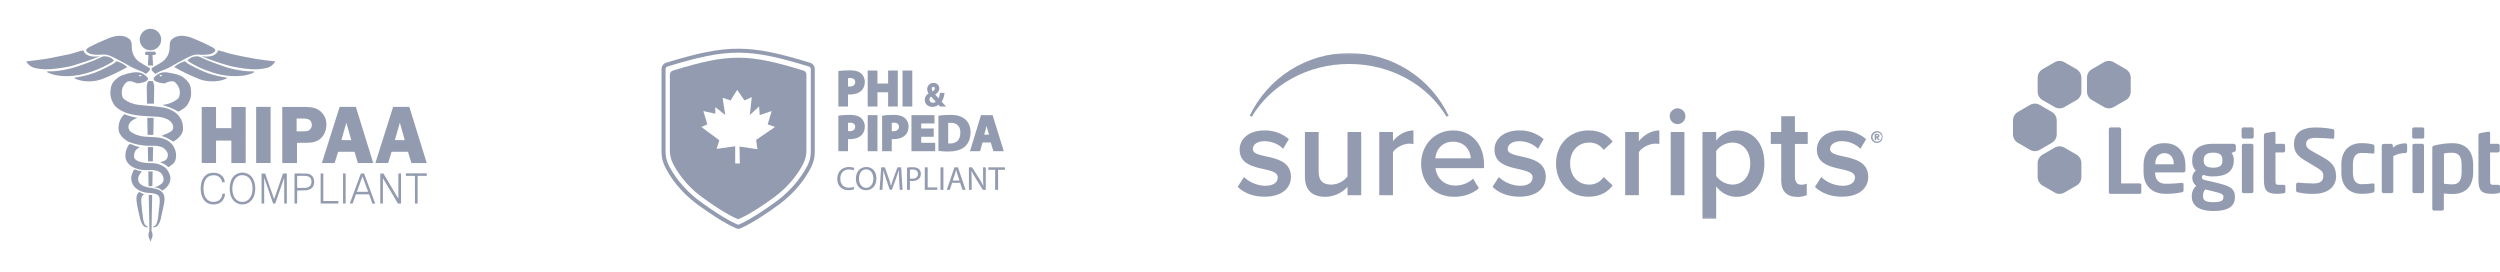 <svg width="616" height="67" viewBox="0 0 616 67" fill="none" xmlns="http://www.w3.org/2000/svg">
<g opacity="0.72">
<path d="M37.074 12.391C38.537 12.391 39.722 11.204 39.722 9.741C39.722 8.277 38.537 7.09 37.074 7.09C35.612 7.09 34.427 8.277 34.427 9.741C34.427 11.204 35.612 12.391 37.074 12.391Z" fill="#6A7591"/>
<path d="M30.806 15.626C29.803 15.074 28.789 14.545 27.764 14.039C27.006 13.665 26.385 13.433 25.588 13.426C25.187 13.422 24.611 13.53 24.125 13.509C23.124 13.468 22.21 13.444 21.475 12.82C20.897 12.331 21.461 11.908 21.916 11.662C23.455 10.831 25.027 10.152 26.637 9.474C28.264 8.789 30.515 8.348 31.948 9.689C32.379 10.093 32.484 10.754 32.467 11.301C32.445 11.986 32.551 12.652 32.783 13.299C33.03 13.987 33.629 14.776 34.243 15.185C35.027 15.708 35.834 16.195 36.662 16.645C36.936 16.794 37.091 17.009 36.877 17.291C36.591 17.666 36.37 17.956 35.947 18.193C35.937 18.199 35.925 18.202 35.913 18.201C35.901 18.2 35.89 18.196 35.881 18.189C35.471 17.872 35.049 17.636 34.613 17.483C33.774 17.187 32.998 16.852 32.283 16.479C31.828 16.241 31.256 15.874 30.806 15.626ZM38.338 18.193C38.001 18.01 36.842 17.07 37.553 16.683C38.21 16.326 38.855 15.947 39.488 15.549C39.926 15.273 40.252 15.033 40.466 14.829C41.162 14.167 41.589 13.349 41.748 12.374C41.892 11.491 41.611 10.378 42.317 9.707C43.577 8.511 45.443 8.713 46.944 9.216C47.131 9.278 47.509 9.425 48.078 9.656C49.455 10.214 50.801 10.837 52.117 11.526C52.507 11.731 53.499 12.235 52.825 12.804C52.406 13.157 51.923 13.361 51.377 13.415C50.513 13.501 50 13.537 49.838 13.522C48.891 13.431 48.215 13.344 47.422 13.646C46.712 13.916 46.165 14.202 45.343 14.625C44.266 15.18 43.207 15.767 42.165 16.386C41.351 16.869 40.44 17.197 39.49 17.559C39.106 17.705 38.745 17.915 38.405 18.187C38.396 18.195 38.384 18.2 38.372 18.201C38.36 18.202 38.348 18.199 38.338 18.193Z" fill="#6A7591"/>
<path d="M6.885 15.737C6.736 15.575 6.609 15.397 6.503 15.202C6.498 15.194 6.495 15.184 6.495 15.174C6.495 15.164 6.497 15.154 6.502 15.145C6.507 15.136 6.514 15.129 6.522 15.123C6.53 15.117 6.54 15.114 6.55 15.113C8.088 14.954 9.621 14.759 11.148 14.527C11.527 14.47 11.927 14.401 12.348 14.319C14.354 13.93 15.956 13.602 17.154 13.336C18.198 13.105 19.268 12.668 20.47 12.407C20.484 12.404 20.497 12.405 20.51 12.412C20.522 12.417 20.532 12.427 20.538 12.44C20.573 12.511 20.608 12.585 20.641 12.659C21.247 13.999 23.285 14.066 24.475 13.851C24.521 13.843 24.537 13.852 24.524 13.878C24.522 13.883 24.518 13.886 24.514 13.888C22.508 14.738 20.23 15.472 18.166 16.094C16.86 16.488 15.557 16.688 14.125 16.872C12.185 17.121 10.337 17.208 8.446 16.706C7.816 16.539 7.317 16.209 6.885 15.737ZM56.583 16.226C54.147 15.554 52.075 14.831 49.915 13.962C49.893 13.953 49.873 13.944 49.855 13.934C49.696 13.851 49.721 13.826 49.931 13.862C51.178 14.075 53.252 13.941 53.723 12.449C53.727 12.434 53.737 12.422 53.751 12.414C53.764 12.406 53.779 12.404 53.794 12.407C54.726 12.615 55.608 12.903 56.52 13.186C56.699 13.242 57.223 13.36 58.094 13.54C59.704 13.875 61.328 14.248 62.952 14.499C64.541 14.745 66.136 14.949 67.736 15.113C67.746 15.114 67.756 15.117 67.764 15.123C67.773 15.129 67.78 15.137 67.784 15.146C67.789 15.155 67.791 15.166 67.79 15.176C67.79 15.186 67.787 15.196 67.782 15.205C67.444 15.767 66.984 16.2 66.399 16.506C66.22 16.599 65.895 16.698 65.425 16.805C63.192 17.307 60.92 17.035 58.591 16.641C57.721 16.494 57.051 16.355 56.583 16.226ZM37.574 13.631L37.714 16.061C37.714 16.069 37.713 16.077 37.71 16.085C37.707 16.093 37.703 16.1 37.697 16.106C37.691 16.112 37.685 16.117 37.677 16.12C37.669 16.124 37.661 16.125 37.653 16.125H36.496C36.488 16.125 36.48 16.124 36.472 16.12C36.465 16.117 36.458 16.112 36.452 16.106C36.446 16.1 36.442 16.093 36.439 16.085C36.436 16.077 36.435 16.069 36.436 16.061L36.575 13.615C36.575 13.607 36.574 13.598 36.572 13.591C36.569 13.583 36.564 13.576 36.559 13.57C36.553 13.564 36.546 13.559 36.539 13.556C36.531 13.553 36.523 13.551 36.515 13.551L36.062 13.548C35.67 13.547 35.603 12.778 36.087 12.732C36.291 12.712 36.926 12.713 37.993 12.733C38.548 12.744 38.552 13.532 38.001 13.552C37.878 13.556 37.755 13.561 37.633 13.566C37.625 13.566 37.617 13.568 37.609 13.572C37.602 13.575 37.596 13.58 37.59 13.586C37.585 13.592 37.581 13.599 37.578 13.607C37.575 13.614 37.574 13.623 37.574 13.631Z" fill="#6A7591"/>
<path d="M25.369 16.506C21.65 18.271 17.355 19.368 13.253 18.415C13.117 18.383 11.394 17.865 11.593 17.663C11.646 17.61 11.709 17.583 11.784 17.584C12.631 17.587 13.436 17.581 14.285 17.459C15.755 17.25 17.16 16.985 18.603 16.525C19.902 16.111 21.447 15.556 23.24 14.859C23.463 14.773 24.089 14.482 25.117 13.986C25.237 13.928 25.357 13.895 25.475 13.886C26.476 13.812 27.336 14.123 28.054 14.82C28.06 14.825 28.065 14.832 28.068 14.84C28.071 14.847 28.073 14.855 28.073 14.864C28.073 14.872 28.071 14.88 28.068 14.887C28.065 14.895 28.06 14.902 28.054 14.907C27.776 15.171 27.582 15.332 27.471 15.391C26.772 15.763 26.022 16.196 25.369 16.506ZM47.042 15.519C46.738 15.359 46.466 15.154 46.226 14.905C46.215 14.893 46.208 14.878 46.209 14.862C46.209 14.846 46.215 14.83 46.227 14.819C46.952 14.111 47.821 13.802 48.834 13.892C48.947 13.902 49.063 13.936 49.181 13.994C50.327 14.564 51.61 15.101 53.032 15.608C54.571 16.157 55.911 16.672 57.326 16.985C58.232 17.184 59.143 17.347 60.061 17.473C60.872 17.586 61.702 17.582 62.533 17.598C62.595 17.599 62.642 17.622 62.674 17.666C62.683 17.678 62.687 17.693 62.685 17.708C62.683 17.723 62.676 17.737 62.664 17.747C62.556 17.841 62.441 17.915 62.318 17.969C61.568 18.304 60.784 18.524 59.967 18.628C57.407 18.954 54.861 18.673 52.409 17.878C51.175 17.478 50.065 17.051 49.08 16.596C48.504 16.331 47.793 15.915 47.042 15.519Z" fill="#6A7591"/>
<path d="M18.399 19.284C18.2 19.133 18.435 19.125 18.537 19.11C20.652 18.806 22.781 18.245 24.699 17.352C25.654 16.908 26.598 16.441 27.53 15.949C27.9 15.754 28.244 15.507 28.562 15.209C28.652 15.125 28.756 15.101 28.874 15.136C29.778 15.412 30.588 15.855 31.305 16.468C31.312 16.474 31.318 16.482 31.322 16.491C31.326 16.5 31.327 16.51 31.326 16.52C31.325 16.53 31.322 16.54 31.316 16.548C31.311 16.556 31.304 16.563 31.295 16.568C29.427 17.62 27.491 18.552 25.486 19.364C23.458 20.186 21.024 20.303 18.954 19.566C18.72 19.482 18.535 19.388 18.399 19.284ZM42.985 16.564C42.977 16.559 42.97 16.552 42.964 16.544C42.959 16.535 42.956 16.526 42.955 16.516C42.954 16.506 42.956 16.496 42.959 16.487C42.963 16.478 42.969 16.47 42.976 16.464C43.727 15.824 44.578 15.369 45.531 15.098C45.541 15.095 45.551 15.095 45.561 15.097C45.571 15.099 45.58 15.104 45.588 15.111C45.979 15.458 46.365 15.753 46.846 16.005C48.315 16.771 49.827 17.558 51.401 18.084C52.822 18.559 54.276 18.899 55.761 19.105C55.825 19.114 55.879 19.128 55.922 19.148C55.989 19.177 55.992 19.212 55.933 19.253C55.797 19.348 55.652 19.426 55.498 19.488C53.83 20.153 51.989 20.172 50.247 19.833C49.827 19.752 49.349 19.584 48.941 19.421C46.898 18.608 44.913 17.655 42.985 16.564ZM38.052 19.817C37.264 19.219 38.977 18.213 39.345 18.054C39.873 17.827 40.564 17.74 41.168 17.843C42.695 18.101 44.234 18.284 45.349 19.214C46.148 19.88 46.772 20.493 46.966 21.561C47.081 22.191 47.121 22.788 47.086 23.353C47.043 24.038 46.754 24.737 46.452 25.353C45.946 26.387 44.964 27.014 43.94 27.504C43.931 27.508 43.92 27.51 43.91 27.509C43.9 27.509 43.89 27.506 43.881 27.5C42.727 26.77 41.411 26.3 40.114 25.894C40.111 25.893 40.109 25.892 40.106 25.89C40.105 25.888 40.103 25.886 40.102 25.884C40.1 25.881 40.1 25.878 40.1 25.875C40.1 25.873 40.1 25.87 40.101 25.867C40.103 25.863 40.131 25.841 40.135 25.841C41.448 25.698 42.636 25.236 43.698 24.456C43.878 24.323 44.005 24.169 44.092 23.952C44.605 22.664 44.197 21.288 43.217 20.346C42.958 20.096 42.658 19.986 42.319 20.017C41.714 20.071 41.159 20.239 40.656 20.521C40.647 20.525 40.639 20.528 40.629 20.528C39.762 20.563 38.72 20.325 38.052 19.817ZM39.943 18.629C39.943 18.607 39.935 18.584 39.919 18.564C39.903 18.543 39.88 18.524 39.85 18.508C39.821 18.492 39.786 18.48 39.748 18.471C39.71 18.462 39.669 18.458 39.627 18.458C39.586 18.458 39.544 18.462 39.506 18.471C39.468 18.48 39.433 18.492 39.404 18.508C39.374 18.524 39.351 18.543 39.335 18.564C39.319 18.584 39.311 18.607 39.311 18.629C39.311 18.652 39.319 18.674 39.335 18.695C39.351 18.715 39.374 18.734 39.404 18.75C39.433 18.766 39.468 18.779 39.506 18.787C39.544 18.796 39.586 18.8 39.627 18.8C39.669 18.8 39.71 18.796 39.748 18.787C39.786 18.779 39.821 18.766 39.85 18.75C39.88 18.734 39.903 18.715 39.919 18.695C39.935 18.674 39.943 18.652 39.943 18.629Z" fill="#6A7591"/>
<path d="M28.689 26.447C28.145 25.993 27.852 25.409 27.558 24.71C27.226 23.925 27.133 23.162 27.223 22.315C27.315 21.442 27.483 20.663 28.059 20.048C28.616 19.454 29.255 18.873 30.046 18.568C30.886 18.245 31.75 18.015 32.636 17.879C33.631 17.726 34.606 17.765 35.436 18.322C35.877 18.619 36.196 18.847 36.44 19.283C36.498 19.385 36.497 19.487 36.437 19.588C36.022 20.297 34.444 20.553 33.676 20.53C33.666 20.529 33.656 20.527 33.648 20.522C32.99 20.159 31.774 19.737 31.159 20.27C30.083 21.203 29.741 22.627 30.203 23.956C30.277 24.171 30.461 24.347 30.662 24.493C31.665 25.224 32.78 25.666 34.005 25.819C36.026 26.071 38.056 26.128 40.232 26.488C41.241 26.655 42.452 27.136 43.272 27.785C44.223 28.539 44.959 29.707 45.056 30.941C45.105 31.557 45.149 32.145 44.899 32.7C44.438 33.718 43.643 34.331 42.717 34.891C42.707 34.897 42.695 34.9 42.683 34.9C42.671 34.899 42.659 34.895 42.65 34.888C41.822 34.285 40.92 33.834 39.943 33.535C39.835 33.502 39.834 33.464 39.938 33.42C40.458 33.203 40.977 32.98 41.492 32.75C42.283 32.398 42.854 31.952 42.636 30.983C42.285 29.426 40.214 28.868 38.866 28.771C36.497 28.601 33.925 28.657 31.526 27.949C30.459 27.634 29.514 27.133 28.689 26.447ZM34.847 18.631C34.847 18.608 34.839 18.586 34.823 18.565C34.807 18.544 34.784 18.525 34.755 18.509C34.725 18.493 34.69 18.481 34.652 18.472C34.614 18.463 34.573 18.459 34.531 18.459C34.447 18.459 34.367 18.477 34.308 18.509C34.248 18.541 34.215 18.584 34.215 18.63C34.215 18.652 34.223 18.674 34.239 18.695C34.255 18.716 34.278 18.735 34.307 18.751C34.337 18.767 34.371 18.779 34.41 18.788C34.448 18.797 34.489 18.801 34.531 18.801C34.614 18.802 34.695 18.784 34.754 18.752C34.813 18.72 34.847 18.676 34.847 18.631Z" fill="#6A7591"/>
<path d="M36.467 20.027C36.471 20.014 36.478 20.002 36.489 19.994C36.5 19.986 36.513 19.982 36.526 19.981H37.63C37.644 19.982 37.657 19.986 37.668 19.994C37.679 20.003 37.686 20.015 37.69 20.028C37.795 20.457 38.001 20.984 37.997 21.418C37.984 22.774 37.96 24.13 37.926 25.485C37.925 25.501 37.919 25.516 37.907 25.527C37.896 25.538 37.881 25.544 37.865 25.544H36.288C36.272 25.544 36.257 25.538 36.246 25.527C36.234 25.516 36.228 25.501 36.227 25.485C36.193 24.138 36.167 22.792 36.151 21.446C36.145 20.999 36.35 20.463 36.467 20.027Z" fill="#6A7591"/>
<path d="M66.658 26.337H63.129C63.12 26.337 63.112 26.344 63.112 26.353V40.147C63.112 40.156 63.12 40.164 63.129 40.164H66.658C66.667 40.164 66.675 40.156 66.675 40.147V26.353C66.675 26.344 66.667 26.337 66.658 26.337Z" fill="#6A7591"/>
<path d="M83.295 37.432L82.469 40.145C82.467 40.153 82.462 40.16 82.455 40.165C82.448 40.17 82.44 40.172 82.432 40.172L79.361 40.178C79.355 40.178 79.349 40.176 79.344 40.173C79.338 40.171 79.334 40.167 79.33 40.162C79.326 40.157 79.324 40.151 79.323 40.145C79.322 40.139 79.323 40.133 79.325 40.128L83.677 26.364C83.679 26.356 83.684 26.349 83.69 26.344C83.697 26.34 83.705 26.337 83.713 26.337H87.655C87.663 26.337 87.671 26.34 87.677 26.344C87.684 26.349 87.689 26.356 87.691 26.364L91.949 40.112C91.95 40.118 91.951 40.124 91.95 40.13C91.949 40.135 91.946 40.141 91.943 40.146C91.939 40.151 91.935 40.154 91.929 40.157C91.924 40.16 91.918 40.161 91.912 40.161L88.217 40.175C88.208 40.175 88.2 40.173 88.193 40.168C88.187 40.163 88.182 40.156 88.179 40.148L87.361 37.428C87.359 37.42 87.354 37.413 87.347 37.408C87.34 37.403 87.332 37.401 87.324 37.401L83.332 37.405C83.323 37.405 83.315 37.408 83.309 37.413C83.302 37.417 83.297 37.425 83.295 37.432ZM84.125 34.496C84.124 34.498 84.124 34.501 84.124 34.504C84.125 34.507 84.126 34.51 84.128 34.512C84.129 34.514 84.132 34.516 84.134 34.517C84.137 34.518 84.139 34.519 84.142 34.519L86.531 34.523C86.533 34.523 86.536 34.523 86.539 34.521C86.541 34.52 86.543 34.518 86.545 34.516C86.547 34.514 86.548 34.511 86.549 34.508C86.549 34.506 86.549 34.503 86.548 34.5L85.361 30.291C85.36 30.287 85.358 30.284 85.355 30.281C85.352 30.279 85.348 30.277 85.344 30.277C85.34 30.277 85.336 30.279 85.332 30.281C85.329 30.284 85.327 30.287 85.326 30.291L84.125 34.496ZM92.575 40.165C92.565 40.165 92.556 40.163 92.547 40.158C92.539 40.154 92.531 40.148 92.526 40.14C92.52 40.132 92.516 40.123 92.515 40.114C92.513 40.104 92.514 40.094 92.517 40.085L96.852 26.38C96.856 26.367 96.863 26.356 96.874 26.349C96.884 26.341 96.897 26.337 96.91 26.337H100.816C100.829 26.337 100.842 26.341 100.852 26.349C100.863 26.356 100.87 26.367 100.874 26.38L105.125 40.095C105.127 40.105 105.128 40.114 105.127 40.124C105.125 40.133 105.121 40.142 105.115 40.15C105.11 40.158 105.102 40.164 105.094 40.168C105.085 40.172 105.076 40.175 105.066 40.175H101.413C101.4 40.175 101.388 40.17 101.377 40.163C101.367 40.155 101.359 40.144 101.355 40.131L100.546 37.446C100.542 37.433 100.534 37.422 100.524 37.414C100.513 37.407 100.501 37.403 100.488 37.403C99.266 37.402 98.048 37.402 96.833 37.403C96.727 37.403 96.621 37.41 96.517 37.423C96.505 37.424 96.494 37.429 96.485 37.437C96.476 37.444 96.469 37.454 96.466 37.465L95.655 40.118C95.652 40.129 95.645 40.139 95.635 40.147C95.626 40.155 95.615 40.159 95.603 40.161C95.393 40.182 95.129 40.164 94.985 40.166C94.185 40.171 93.382 40.171 92.575 40.165ZM97.304 34.492C97.303 34.495 97.303 34.499 97.304 34.502C97.305 34.505 97.306 34.508 97.308 34.511C97.31 34.513 97.312 34.515 97.315 34.517C97.318 34.518 97.322 34.519 97.325 34.519L99.705 34.523C99.708 34.523 99.711 34.523 99.714 34.521C99.717 34.52 99.719 34.517 99.722 34.515C99.724 34.512 99.725 34.509 99.725 34.506C99.726 34.503 99.726 34.5 99.725 34.496L98.543 30.305C98.542 30.3 98.539 30.296 98.535 30.293C98.531 30.29 98.527 30.289 98.522 30.289C98.517 30.289 98.513 30.29 98.509 30.293C98.505 30.296 98.502 30.3 98.501 30.305L97.304 34.492ZM73.175 35.257V40.112C73.175 40.129 73.168 40.144 73.157 40.156C73.146 40.167 73.13 40.173 73.114 40.173L69.609 40.181C69.592 40.181 69.577 40.175 69.565 40.163C69.554 40.152 69.548 40.137 69.548 40.12L69.548 26.413C69.548 26.397 69.555 26.381 69.566 26.37C69.578 26.359 69.593 26.352 69.609 26.352C71.502 26.352 73.396 26.353 75.291 26.355C75.848 26.355 76.402 26.401 76.951 26.493C78.824 26.805 80.246 28.318 80.41 30.222C80.517 31.48 80.164 32.889 79.295 33.837C78.349 34.868 77.171 35.162 75.774 35.178C74.928 35.187 74.082 35.193 73.236 35.196C73.22 35.196 73.204 35.202 73.193 35.214C73.181 35.225 73.175 35.24 73.175 35.257ZM73.143 32.362C73.833 32.382 74.523 32.377 75.211 32.347C75.389 32.339 75.564 32.314 75.737 32.272C76.717 32.034 77.103 30.855 76.654 30.011C76.283 29.311 75.505 29.205 74.773 29.203C74.221 29.201 73.677 29.201 73.144 29.203C73.128 29.203 73.113 29.209 73.101 29.221C73.09 29.232 73.084 29.248 73.084 29.264V32.301C73.084 32.317 73.09 32.332 73.101 32.343C73.112 32.355 73.127 32.362 73.143 32.362ZM56.977 34.646L53.264 34.647C53.255 34.647 53.248 34.65 53.242 34.656C53.236 34.662 53.233 34.67 53.233 34.678V40.14C53.233 40.148 53.229 40.156 53.224 40.162C53.218 40.168 53.21 40.171 53.202 40.171L49.732 40.169C49.724 40.169 49.716 40.165 49.71 40.159C49.704 40.154 49.701 40.146 49.701 40.138V26.398C49.701 26.39 49.704 26.382 49.71 26.377C49.716 26.371 49.724 26.367 49.732 26.367H53.202C53.21 26.367 53.218 26.371 53.224 26.377C53.229 26.382 53.233 26.39 53.233 26.398V31.549C53.233 31.557 53.236 31.565 53.242 31.571C53.248 31.577 53.255 31.58 53.264 31.58H56.977C56.985 31.58 56.993 31.577 56.999 31.571C57.005 31.565 57.008 31.557 57.008 31.549V26.398C57.008 26.39 57.011 26.382 57.017 26.377C57.023 26.371 57.031 26.367 57.039 26.367H60.512C60.521 26.367 60.529 26.371 60.534 26.377C60.54 26.382 60.543 26.39 60.543 26.398L60.538 40.142C60.538 40.151 60.535 40.158 60.529 40.164C60.523 40.17 60.515 40.173 60.507 40.173L57.039 40.175C57.031 40.175 57.023 40.171 57.017 40.166C57.011 40.16 57.008 40.152 57.008 40.144V34.677C57.008 34.669 57.005 34.661 56.999 34.655C56.993 34.649 56.985 34.646 56.977 34.646ZM30.394 34.038C29.951 33.647 29.612 33.178 29.378 32.633C29.119 32.03 29.196 31.312 29.288 30.65C29.42 29.694 29.946 28.851 30.597 28.162C30.605 28.153 30.616 28.147 30.627 28.145C30.639 28.142 30.651 28.143 30.663 28.147C31.662 28.536 32.689 28.823 33.744 29.01C33.872 29.032 33.874 29.064 33.751 29.104C33.292 29.256 32.866 29.473 32.473 29.755C32.274 29.897 32.077 30.122 31.881 30.43C31.427 31.146 31.671 32.106 32.35 32.568C33.286 33.206 34.609 33.589 35.669 33.665C36.528 33.727 37.387 33.776 38.246 33.814C40.626 33.917 42.782 34.983 43.303 37.489C43.516 38.51 43.372 39.856 42.459 40.515L41.55 41.172C41.539 41.18 41.526 41.184 41.513 41.184C41.499 41.183 41.486 41.178 41.476 41.17C41.034 40.806 40.465 40.346 39.917 40.173C39.802 40.137 39.688 40.101 39.573 40.066C39.483 40.038 39.482 40.007 39.571 39.974C39.827 39.877 40.082 39.782 40.336 39.688C40.756 39.532 41.058 39.264 41.241 38.882C41.42 38.511 41.386 37.784 41.166 37.429C40.993 37.148 40.785 36.898 40.541 36.68C39.344 35.607 37.206 36.018 35.744 35.874C34.897 35.79 34.05 35.68 33.234 35.449C32.791 35.323 32.352 35.182 31.917 35.027C31.363 34.829 30.831 34.423 30.394 34.038Z" fill="#6A7591"/>
<path d="M36.367 33.188L36.291 29.086C36.291 29.081 36.291 29.076 36.293 29.072C36.295 29.068 36.298 29.064 36.301 29.06C36.304 29.057 36.308 29.054 36.312 29.053C36.317 29.051 36.321 29.05 36.326 29.05H37.822C37.827 29.05 37.832 29.051 37.836 29.053C37.84 29.054 37.844 29.057 37.847 29.06C37.851 29.064 37.853 29.068 37.855 29.072C37.857 29.076 37.858 29.081 37.858 29.086L37.781 33.193C37.781 33.202 37.778 33.211 37.771 33.218C37.764 33.224 37.755 33.228 37.746 33.228L36.402 33.223C36.393 33.223 36.384 33.219 36.377 33.213C36.371 33.206 36.367 33.197 36.367 33.188Z" fill="#6A7591"/>
<path d="M33.24 41.413C32.081 40.967 30.922 39.925 30.905 38.565C30.901 38.288 30.909 38.013 30.929 37.737C30.973 37.131 31.342 36.335 31.657 35.782C31.818 35.499 32.053 35.425 32.361 35.559C32.949 35.813 33.647 36.087 34.329 36.214C34.429 36.233 34.436 36.27 34.351 36.325C34.222 36.408 34.093 36.49 33.964 36.571C33.295 36.992 33.095 37.52 33.027 38.298C32.975 38.903 33.182 39.231 33.703 39.541C34.357 39.932 35.115 40.034 35.86 40.123C36.664 40.219 37.59 40.15 38.376 40.281C39.237 40.425 40.019 40.77 40.724 41.315C41.213 41.694 41.8 42.729 41.938 43.391C42.174 44.515 41.653 45.625 40.812 46.381C40.723 46.462 40.475 46.653 40.069 46.953C40.059 46.961 40.046 46.965 40.033 46.965C40.02 46.965 40.007 46.961 39.996 46.953C39.625 46.675 39.393 46.515 39.3 46.472C39.102 46.381 38.745 46.272 38.228 46.146C38.099 46.114 38.1 46.089 38.231 46.069C38.252 46.067 38.273 46.063 38.294 46.06C38.745 45.998 39.47 45.547 39.749 45.318C40.249 44.91 40.415 44.385 40.249 43.746C39.952 42.61 39.282 42.194 38.181 41.966C37.36 41.796 36.434 41.968 35.582 41.918C34.779 41.872 33.998 41.703 33.24 41.413Z" fill="#6A7591"/>
<path d="M37.725 36.269L37.654 39.737C37.653 39.744 37.65 39.751 37.645 39.756C37.64 39.761 37.633 39.764 37.626 39.764H36.52C36.513 39.764 36.506 39.761 36.501 39.756C36.496 39.751 36.493 39.744 36.493 39.737L36.428 36.277C36.428 36.273 36.428 36.27 36.43 36.267C36.431 36.263 36.433 36.26 36.435 36.257C36.438 36.255 36.441 36.253 36.444 36.251C36.448 36.25 36.452 36.249 36.455 36.249L37.697 36.241C37.701 36.241 37.705 36.242 37.708 36.243C37.711 36.245 37.714 36.247 37.717 36.249C37.719 36.252 37.721 36.255 37.723 36.259C37.724 36.262 37.725 36.266 37.725 36.269ZM33.008 45.877C32.459 45.173 32.164 44.128 32.42 43.239C32.544 42.806 32.706 42.389 32.904 41.988C33.133 41.529 33.56 41.887 33.887 41.977C34.214 42.066 34.542 42.153 34.87 42.238C34.94 42.256 34.95 42.29 34.898 42.341C34.787 42.449 34.685 42.565 34.592 42.688C34.236 43.163 33.992 43.65 34.038 44.261C34.151 45.756 36.235 46.211 37.397 46.321C37.572 46.338 37.865 46.394 38.275 46.489C39.22 46.709 40.168 47.192 40.449 48.212C40.633 48.884 40.511 49.719 40.383 50.371C40.273 50.934 40.015 52.123 39.609 53.937C39.462 54.592 39.035 55.671 38.379 55.932C38.179 56.012 37.968 56.034 37.747 55.998C37.634 55.98 37.627 55.942 37.726 55.885C37.872 55.801 38.017 55.715 38.16 55.626C38.686 55.296 38.881 54.072 38.956 53.496C39.085 52.505 39.196 51.512 39.29 50.517C39.358 49.781 39.508 48.608 38.946 48.107C38.362 47.585 36.958 47.567 36.336 47.51C35.132 47.4 33.766 46.849 33.008 45.877Z" fill="#6A7591"/>
<path d="M36.562 42.233H37.59C37.592 42.233 37.595 42.234 37.598 42.235C37.6 42.236 37.603 42.238 37.605 42.24C37.607 42.242 37.608 42.244 37.609 42.247C37.611 42.25 37.611 42.252 37.611 42.255L37.544 45.855C37.544 45.861 37.541 45.866 37.538 45.87C37.533 45.874 37.528 45.876 37.523 45.876H36.626C36.62 45.876 36.615 45.874 36.611 45.87C36.607 45.866 36.605 45.861 36.604 45.855L36.541 42.255C36.541 42.252 36.541 42.25 36.542 42.247C36.544 42.244 36.545 42.242 36.547 42.24C36.549 42.238 36.551 42.236 36.554 42.235C36.557 42.234 36.559 42.233 36.562 42.233ZM62.657 48.101C61.694 51.191 57.584 51.129 56.782 47.947C56.291 45.999 56.673 43.103 59.077 42.599C59.726 42.463 60.349 42.524 60.947 42.783C62.907 43.631 63.203 46.349 62.657 48.101ZM58.35 43.616C56.684 44.943 56.799 49.476 59.455 49.736C61.018 49.889 61.95 48.714 62.16 47.289C62.369 45.868 62.105 43.881 60.538 43.303C59.805 43.032 58.967 43.125 58.35 43.616ZM52.153 50.342C49.634 50.013 49.158 47.165 49.577 45.144C49.816 43.992 50.608 42.898 51.79 42.65C52.635 42.473 53.592 42.538 54.32 43.022C54.974 43.456 55.33 44.065 55.391 44.85C55.392 44.858 55.391 44.867 55.388 44.875C55.385 44.883 55.381 44.89 55.375 44.896C55.369 44.903 55.362 44.907 55.355 44.911C55.347 44.914 55.339 44.916 55.331 44.916H54.798C54.784 44.916 54.77 44.911 54.759 44.902C54.748 44.893 54.741 44.88 54.738 44.867C54.49 43.587 53.499 43.081 52.299 43.203C50.129 43.424 49.894 46.135 50.298 47.795C50.552 48.836 51.265 49.641 52.385 49.737C53.669 49.847 54.69 49.124 54.796 47.791C54.797 47.776 54.804 47.762 54.815 47.751C54.827 47.741 54.842 47.735 54.857 47.735L55.392 47.736C55.4 47.736 55.408 47.738 55.416 47.741C55.424 47.745 55.431 47.749 55.436 47.756C55.442 47.762 55.446 47.769 55.449 47.777C55.452 47.785 55.453 47.794 55.452 47.802C55.422 48.157 55.336 48.497 55.195 48.822C54.658 50.058 53.424 50.508 52.153 50.342ZM102.906 43.353L102.905 50.136C102.905 50.142 102.903 50.148 102.899 50.152C102.894 50.156 102.889 50.159 102.883 50.159H102.276C102.27 50.159 102.264 50.156 102.26 50.152C102.256 50.148 102.254 50.142 102.254 50.136L102.24 43.353C102.24 43.347 102.238 43.342 102.234 43.337C102.229 43.333 102.224 43.331 102.218 43.331H100.036C100.03 43.331 100.024 43.328 100.02 43.324C100.016 43.32 100.013 43.314 100.013 43.308V42.738C100.013 42.732 100.016 42.727 100.02 42.722C100.024 42.718 100.03 42.716 100.036 42.716L105.136 42.703C105.142 42.703 105.148 42.705 105.152 42.709C105.156 42.714 105.159 42.719 105.159 42.725V43.308C105.159 43.314 105.156 43.32 105.152 43.324C105.148 43.328 105.142 43.331 105.136 43.331H102.928C102.922 43.331 102.917 43.333 102.912 43.337C102.908 43.342 102.906 43.347 102.906 43.353ZM70.024 44.089C70.024 43.896 69.992 43.891 69.929 44.073L67.837 50.118C67.832 50.13 67.825 50.14 67.814 50.148C67.804 50.155 67.791 50.159 67.779 50.159H67.337C67.324 50.159 67.312 50.155 67.302 50.147C67.291 50.14 67.284 50.129 67.279 50.117C66.574 48.075 65.87 46.032 65.167 43.989C65.098 43.789 65.109 43.889 65.096 44.053C65.093 44.087 65.092 44.126 65.092 44.169C65.114 46.145 65.114 48.122 65.094 50.098C65.093 50.114 65.087 50.13 65.075 50.141C65.064 50.152 65.049 50.159 65.033 50.159H64.513C64.497 50.159 64.481 50.152 64.47 50.141C64.459 50.13 64.452 50.114 64.452 50.098V42.813C64.452 42.796 64.459 42.781 64.47 42.77C64.481 42.758 64.497 42.752 64.513 42.752H65.299C65.312 42.752 65.324 42.755 65.335 42.763C65.345 42.77 65.353 42.781 65.357 42.792L67.484 48.907C67.523 49.017 67.561 49.017 67.599 48.907L69.716 42.795C69.72 42.783 69.728 42.773 69.738 42.765C69.748 42.758 69.76 42.754 69.773 42.754L70.617 42.747C70.625 42.747 70.633 42.748 70.641 42.751C70.648 42.754 70.655 42.759 70.66 42.764C70.666 42.77 70.671 42.777 70.674 42.784C70.677 42.792 70.678 42.8 70.678 42.808V50.098C70.678 50.114 70.672 50.13 70.661 50.141C70.649 50.152 70.634 50.159 70.618 50.159H70.085C70.069 50.159 70.053 50.152 70.042 50.141C70.03 50.13 70.024 50.114 70.024 50.098V44.089ZM73.221 46.992V50.098C73.221 50.114 73.214 50.13 73.203 50.141C73.192 50.152 73.176 50.159 73.16 50.159H72.627C72.611 50.159 72.595 50.152 72.584 50.141C72.573 50.13 72.566 50.114 72.566 50.098V42.813C72.566 42.797 72.572 42.782 72.583 42.771C72.593 42.759 72.608 42.752 72.623 42.752C72.723 42.745 72.82 42.742 72.916 42.742C73.738 42.743 74.56 42.748 75.382 42.755C76.745 42.768 77.468 43.673 77.411 44.99C77.351 46.389 76.244 46.897 75.016 46.914C74.438 46.921 73.86 46.927 73.281 46.931C73.265 46.931 73.25 46.938 73.238 46.949C73.227 46.961 73.221 46.976 73.221 46.992ZM76.697 44.364C76.581 43.74 76.082 43.428 75.473 43.36C75.102 43.319 74.371 43.31 73.28 43.334C73.265 43.335 73.25 43.341 73.239 43.353C73.228 43.364 73.221 43.379 73.221 43.395L73.22 46.243C73.22 46.259 73.227 46.275 73.238 46.286C73.249 46.298 73.265 46.304 73.281 46.304C73.864 46.306 74.449 46.303 75.036 46.295C76.262 46.278 76.931 45.621 76.697 44.364ZM79.692 49.534H83.353C83.358 49.534 83.362 49.535 83.365 49.536C83.369 49.538 83.373 49.54 83.376 49.543C83.379 49.546 83.381 49.55 83.383 49.554C83.384 49.558 83.385 49.562 83.385 49.566L83.373 50.128C83.373 50.136 83.37 50.144 83.364 50.15C83.358 50.156 83.35 50.159 83.342 50.159H79.037C79.029 50.159 79.021 50.155 79.015 50.15C79.009 50.144 79.005 50.136 79.005 50.127V42.78C79.005 42.772 79.009 42.764 79.015 42.758C79.02 42.752 79.028 42.749 79.037 42.748L79.628 42.733C79.632 42.733 79.636 42.734 79.64 42.736C79.644 42.737 79.648 42.739 79.651 42.742C79.654 42.745 79.656 42.749 79.658 42.753C79.659 42.757 79.66 42.761 79.66 42.765V49.502C79.66 49.511 79.663 49.519 79.669 49.525C79.675 49.531 79.683 49.534 79.692 49.534Z" fill="#6A7591"/>
<path d="M85.137 42.743H84.558C84.54 42.743 84.524 42.758 84.524 42.777V50.125C84.524 50.144 84.54 50.159 84.558 50.159H85.137C85.156 50.159 85.171 50.144 85.171 50.125V42.777C85.171 42.758 85.156 42.743 85.137 42.743Z" fill="#6A7591"/>
<path d="M87.704 47.902L86.887 50.144C86.885 50.148 86.882 50.152 86.879 50.155C86.875 50.157 86.871 50.159 86.866 50.159H86.214C86.21 50.159 86.207 50.158 86.204 50.156C86.201 50.155 86.198 50.153 86.196 50.15C86.194 50.147 86.193 50.143 86.192 50.14C86.192 50.136 86.192 50.133 86.193 50.13L88.911 42.768C88.913 42.764 88.916 42.76 88.919 42.758C88.923 42.755 88.928 42.754 88.932 42.754L89.701 42.747C89.706 42.747 89.71 42.748 89.714 42.751C89.718 42.754 89.72 42.757 89.722 42.761L92.441 50.128C92.442 50.132 92.443 50.135 92.442 50.139C92.442 50.142 92.441 50.145 92.439 50.148C92.437 50.151 92.434 50.153 92.431 50.155C92.428 50.157 92.425 50.158 92.421 50.158L91.77 50.161C91.766 50.161 91.761 50.16 91.757 50.157C91.753 50.155 91.751 50.151 91.749 50.147L90.955 47.904C90.954 47.9 90.951 47.896 90.947 47.893C90.944 47.891 90.939 47.889 90.935 47.889L87.725 47.887C87.72 47.887 87.716 47.889 87.712 47.891C87.708 47.894 87.705 47.898 87.704 47.902ZM87.946 47.241C87.945 47.244 87.945 47.247 87.945 47.251C87.946 47.254 87.947 47.257 87.949 47.259C87.951 47.262 87.953 47.264 87.956 47.266C87.959 47.267 87.962 47.268 87.965 47.268L90.677 47.259C90.681 47.259 90.684 47.258 90.687 47.257C90.69 47.255 90.692 47.253 90.694 47.25C90.696 47.247 90.697 47.244 90.697 47.241C90.698 47.238 90.697 47.234 90.696 47.231L89.327 43.517C89.326 43.514 89.323 43.51 89.32 43.508C89.317 43.505 89.312 43.504 89.308 43.504C89.304 43.504 89.3 43.505 89.297 43.508C89.293 43.51 89.291 43.514 89.29 43.517L87.946 47.241ZM94.331 50.159H93.715C93.71 50.159 93.705 50.157 93.701 50.153C93.698 50.15 93.696 50.145 93.696 50.139V42.771C93.696 42.766 93.698 42.761 93.701 42.757C93.705 42.754 93.71 42.752 93.715 42.752H94.469C94.472 42.752 94.476 42.753 94.478 42.754C94.481 42.756 94.484 42.758 94.486 42.761L98.12 48.896C98.122 48.9 98.125 48.903 98.129 48.905C98.133 48.907 98.138 48.907 98.142 48.906C98.146 48.904 98.15 48.902 98.152 48.898C98.155 48.895 98.156 48.89 98.156 48.886V42.776C98.156 42.77 98.158 42.766 98.162 42.762C98.165 42.758 98.17 42.756 98.175 42.756L98.791 42.733C98.793 42.733 98.796 42.734 98.798 42.735C98.801 42.736 98.803 42.737 98.805 42.739C98.807 42.741 98.808 42.743 98.809 42.745C98.81 42.748 98.811 42.75 98.811 42.753V50.139C98.811 50.145 98.809 50.15 98.805 50.153C98.801 50.157 98.796 50.159 98.791 50.159H98.064C98.06 50.159 98.057 50.158 98.054 50.156C98.051 50.154 98.049 50.152 98.047 50.149L94.387 43.967C94.385 43.964 94.381 43.96 94.377 43.959C94.373 43.957 94.369 43.957 94.364 43.958C94.36 43.959 94.356 43.962 94.354 43.965C94.351 43.969 94.35 43.973 94.35 43.978V50.139C94.35 50.145 94.348 50.15 94.345 50.153C94.341 50.157 94.336 50.159 94.331 50.159Z" fill="#6A7591"/>
<path d="M35.774 55.933C34.98 55.59 34.617 54.323 34.448 53.569C34.162 52.29 33.842 50.989 33.666 49.69C33.544 48.794 33.57 47.972 34.254 47.305C34.264 47.296 34.277 47.29 34.29 47.288C34.304 47.287 34.318 47.29 34.33 47.298C34.672 47.517 35.035 47.698 35.416 47.84C35.498 47.87 35.501 47.907 35.425 47.95C35.142 48.11 34.963 48.354 34.888 48.681C34.808 49.031 34.781 49.386 34.808 49.746C34.907 51.091 35.053 52.431 35.245 53.766C35.318 54.276 35.507 55.312 35.974 55.61C36.129 55.709 36.282 55.8 36.433 55.882C36.535 55.938 36.529 55.976 36.414 55.996C36.18 56.037 35.966 56.016 35.774 55.933Z" fill="#6A7591"/>
<path d="M37.342 56.912C37.621 57.427 37.703 58.19 37.391 58.733C37.334 58.832 37.296 58.916 37.278 58.985C37.236 59.147 37.188 59.307 37.135 59.465C37.098 59.576 37.06 59.577 37.021 59.467C36.964 59.308 36.914 59.147 36.871 58.984C36.811 58.757 36.664 58.578 36.615 58.333C36.527 57.889 36.592 57.4 36.811 56.867C36.815 56.859 36.816 56.851 36.816 56.842L36.653 48.102C36.652 48.094 36.654 48.086 36.657 48.078C36.66 48.071 36.664 48.064 36.67 48.058C36.675 48.053 36.682 48.048 36.69 48.045C36.697 48.042 36.705 48.04 36.713 48.04H37.439C37.447 48.04 37.455 48.042 37.462 48.045C37.469 48.048 37.476 48.053 37.482 48.058C37.487 48.064 37.492 48.071 37.495 48.078C37.498 48.086 37.5 48.094 37.499 48.102L37.335 56.882C37.335 56.893 37.337 56.903 37.342 56.912Z" fill="#6A7591"/>
<path d="M197.983 17.394C184.293 13.191 179.698 13.125 165.794 17.394C165.353 17.525 165.059 17.933 165.059 18.375V37.108C165.059 38.22 165.32 39.315 165.827 40.312C166.84 42.306 168.997 45.674 172.983 48.584C179.078 53.046 181.807 53.978 181.807 53.978H181.954C181.954 53.978 184.682 53.046 190.777 48.584C194.764 45.658 196.921 42.306 197.934 40.312C198.44 39.315 198.702 38.22 198.702 37.108V18.375C198.718 17.917 198.424 17.525 197.983 17.394ZM186.3 34.476L186.627 36.765L182.215 36.111L182.297 40.279H181.153V36.029L176.578 36.683L177.232 34.558L172.82 31.289L174.291 30.635L173.31 27.366L176.251 28.019V26.385L178.702 28.346L178.049 24.096L180.009 24.75L181.643 22.134L183.441 24.75L185.238 23.933L184.748 28.346L187.035 26.221L187.199 28.346L190.14 27.366L189.159 30.635L190.957 31.289L186.3 34.476Z" fill="#6A7591"/>
<path d="M182.052 56.381H181.725L181.643 56.348C181.512 56.299 178.506 55.253 171.872 50.398C167.559 47.243 165.157 43.647 163.899 41.178C163.31 40.034 163 38.742 163 37.451V17.001C163 16.282 163.458 15.661 164.144 15.448C179.246 10.835 184.608 10.861 199.616 15.465C200.303 15.677 200.76 16.298 200.76 17.017V37.484C200.76 38.775 200.45 40.067 199.862 41.211C198.603 43.679 196.202 47.276 191.888 50.431C185.254 55.286 182.248 56.348 182.117 56.381H182.052ZM164.454 16.396C164.176 16.478 163.997 16.723 163.997 17.001V37.468C163.997 38.595 164.274 39.74 164.781 40.737C165.778 42.682 168.082 46.409 172.46 49.597C178.375 53.929 181.382 55.188 181.888 55.384C182.395 55.188 185.401 53.929 191.316 49.597C195.679 46.393 197.999 42.666 198.996 40.737C199.502 39.723 199.78 38.595 199.78 37.468V17.001C199.78 16.723 199.6 16.478 199.322 16.396C184.528 11.854 179.361 11.82 164.454 16.396Z" fill="#6A7591"/>
<mask id="path-20-outside-1_6328_9044" maskUnits="userSpaceOnUse" x="206" y="17" width="42" height="21" fill="black">
<rect fill="white" x="206" y="17" width="42" height="21"/>
<path d="M206.821 26V17.724C207.406 17.625 208.228 17.55 209.385 17.55C210.555 17.55 211.388 17.774 211.948 18.222C212.484 18.645 212.844 19.342 212.844 20.164C212.844 20.985 212.571 21.682 212.073 22.155C211.426 22.764 210.468 23.038 209.348 23.038C209.099 23.038 208.875 23.026 208.7 23.001V26H206.821ZM208.7 19.056V21.532C208.862 21.57 209.061 21.582 209.335 21.582C210.343 21.582 210.965 21.072 210.965 20.213C210.965 19.442 210.43 18.981 209.484 18.981C209.099 18.981 208.837 19.019 208.7 19.056ZM214.052 17.612H215.956V20.836H219.08V17.612H220.971V26H219.08V22.491H215.956V26H214.052V17.612ZM222.632 17.612H224.536V26H222.632V17.612ZM232.557 26H231.748C231.601 25.852 231.461 25.704 231.258 25.487C230.807 25.907 230.302 26.086 229.726 26.086C228.707 26.086 228.116 25.401 228.116 24.616C228.116 23.9 228.544 23.41 229.143 23.083V23.06C228.871 22.718 228.707 22.337 228.707 21.963C228.707 21.326 229.166 20.672 230.037 20.672C230.691 20.672 231.196 21.108 231.196 21.784C231.196 22.337 230.877 22.772 230.045 23.184V23.208C230.488 23.721 230.986 24.297 231.321 24.67C231.562 24.304 231.725 23.799 231.826 23.138H232.448C232.308 23.962 232.083 24.616 231.694 25.074C231.974 25.37 232.246 25.666 232.557 26ZM229.843 25.572C230.294 25.572 230.675 25.37 230.924 25.098C230.613 24.756 230.029 24.118 229.446 23.449C229.166 23.628 228.769 23.962 228.769 24.514C228.769 25.113 229.213 25.572 229.843 25.572ZM229.991 21.139C229.555 21.139 229.329 21.497 229.329 21.901C229.329 22.274 229.501 22.562 229.726 22.842C230.255 22.539 230.597 22.259 230.597 21.816C230.597 21.497 230.418 21.139 229.991 21.139ZM206.821 37V28.724C207.406 28.625 208.228 28.55 209.385 28.55C210.555 28.55 211.388 28.774 211.948 29.222C212.484 29.645 212.844 30.342 212.844 31.164C212.844 31.985 212.571 32.682 212.073 33.155C211.426 33.764 210.468 34.038 209.348 34.038C209.099 34.038 208.875 34.026 208.7 34.001V37H206.821ZM208.7 30.056V32.532C208.862 32.57 209.061 32.582 209.335 32.582C210.343 32.582 210.965 32.072 210.965 31.213C210.965 30.442 210.43 29.981 209.484 29.981C209.099 29.981 208.837 30.019 208.7 30.056ZM214.052 28.612H215.956V37H214.052V28.612ZM217.601 37V28.724C218.186 28.625 219.007 28.55 220.164 28.55C221.334 28.55 222.168 28.774 222.728 29.222C223.263 29.645 223.624 30.342 223.624 31.164C223.624 31.985 223.35 32.682 222.852 33.155C222.205 33.764 221.247 34.038 220.127 34.038C219.878 34.038 219.654 34.026 219.48 34.001V37H217.601ZM219.48 30.056V32.532C219.642 32.57 219.841 32.582 220.115 32.582C221.123 32.582 221.745 32.072 221.745 31.213C221.745 30.442 221.21 29.981 220.264 29.981C219.878 29.981 219.617 30.019 219.48 30.056ZM229.822 31.91V33.453H226.736V35.444H230.183V37H224.832V28.612H230.009V30.168H226.736V31.91H229.822ZM231.479 36.963V28.724C232.176 28.612 233.085 28.55 234.043 28.55C235.636 28.55 236.669 28.836 237.478 29.446C238.349 30.093 238.896 31.126 238.896 32.607C238.896 34.212 238.311 35.32 237.502 36.004C236.619 36.739 235.275 37.087 233.632 37.087C232.649 37.087 231.952 37.025 231.479 36.963ZM233.383 30.081V35.569C233.545 35.606 233.806 35.606 234.043 35.606C235.76 35.619 236.88 34.673 236.88 32.669C236.893 30.927 235.872 30.006 234.242 30.006C233.819 30.006 233.545 30.044 233.383 30.081ZM244.305 34.847H241.904L241.306 37H239.34L241.904 28.612H244.392L246.993 37H244.952L244.305 34.847ZM242.177 33.428H244.032L243.509 31.649C243.36 31.151 243.21 30.529 243.086 30.031H243.061C242.936 30.529 242.812 31.164 242.675 31.649L242.177 33.428Z"/>
</mask>
<path d="M206.821 26V17.724C207.406 17.625 208.228 17.55 209.385 17.55C210.555 17.55 211.388 17.774 211.948 18.222C212.484 18.645 212.844 19.342 212.844 20.164C212.844 20.985 212.571 21.682 212.073 22.155C211.426 22.764 210.468 23.038 209.348 23.038C209.099 23.038 208.875 23.026 208.7 23.001V26H206.821ZM208.7 19.056V21.532C208.862 21.57 209.061 21.582 209.335 21.582C210.343 21.582 210.965 21.072 210.965 20.213C210.965 19.442 210.43 18.981 209.484 18.981C209.099 18.981 208.837 19.019 208.7 19.056ZM214.052 17.612H215.956V20.836H219.08V17.612H220.971V26H219.08V22.491H215.956V26H214.052V17.612ZM222.632 17.612H224.536V26H222.632V17.612ZM232.557 26H231.748C231.601 25.852 231.461 25.704 231.258 25.487C230.807 25.907 230.302 26.086 229.726 26.086C228.707 26.086 228.116 25.401 228.116 24.616C228.116 23.9 228.544 23.41 229.143 23.083V23.06C228.871 22.718 228.707 22.337 228.707 21.963C228.707 21.326 229.166 20.672 230.037 20.672C230.691 20.672 231.196 21.108 231.196 21.784C231.196 22.337 230.877 22.772 230.045 23.184V23.208C230.488 23.721 230.986 24.297 231.321 24.67C231.562 24.304 231.725 23.799 231.826 23.138H232.448C232.308 23.962 232.083 24.616 231.694 25.074C231.974 25.37 232.246 25.666 232.557 26ZM229.843 25.572C230.294 25.572 230.675 25.37 230.924 25.098C230.613 24.756 230.029 24.118 229.446 23.449C229.166 23.628 228.769 23.962 228.769 24.514C228.769 25.113 229.213 25.572 229.843 25.572ZM229.991 21.139C229.555 21.139 229.329 21.497 229.329 21.901C229.329 22.274 229.501 22.562 229.726 22.842C230.255 22.539 230.597 22.259 230.597 21.816C230.597 21.497 230.418 21.139 229.991 21.139ZM206.821 37V28.724C207.406 28.625 208.228 28.55 209.385 28.55C210.555 28.55 211.388 28.774 211.948 29.222C212.484 29.645 212.844 30.342 212.844 31.164C212.844 31.985 212.571 32.682 212.073 33.155C211.426 33.764 210.468 34.038 209.348 34.038C209.099 34.038 208.875 34.026 208.7 34.001V37H206.821ZM208.7 30.056V32.532C208.862 32.57 209.061 32.582 209.335 32.582C210.343 32.582 210.965 32.072 210.965 31.213C210.965 30.442 210.43 29.981 209.484 29.981C209.099 29.981 208.837 30.019 208.7 30.056ZM214.052 28.612H215.956V37H214.052V28.612ZM217.601 37V28.724C218.186 28.625 219.007 28.55 220.164 28.55C221.334 28.55 222.168 28.774 222.728 29.222C223.263 29.645 223.624 30.342 223.624 31.164C223.624 31.985 223.35 32.682 222.852 33.155C222.205 33.764 221.247 34.038 220.127 34.038C219.878 34.038 219.654 34.026 219.48 34.001V37H217.601ZM219.48 30.056V32.532C219.642 32.57 219.841 32.582 220.115 32.582C221.123 32.582 221.745 32.072 221.745 31.213C221.745 30.442 221.21 29.981 220.264 29.981C219.878 29.981 219.617 30.019 219.48 30.056ZM229.822 31.91V33.453H226.736V35.444H230.183V37H224.832V28.612H230.009V30.168H226.736V31.91H229.822ZM231.479 36.963V28.724C232.176 28.612 233.085 28.55 234.043 28.55C235.636 28.55 236.669 28.836 237.478 29.446C238.349 30.093 238.896 31.126 238.896 32.607C238.896 34.212 238.311 35.32 237.502 36.004C236.619 36.739 235.275 37.087 233.632 37.087C232.649 37.087 231.952 37.025 231.479 36.963ZM233.383 30.081V35.569C233.545 35.606 233.806 35.606 234.043 35.606C235.76 35.619 236.88 34.673 236.88 32.669C236.893 30.927 235.872 30.006 234.242 30.006C233.819 30.006 233.545 30.044 233.383 30.081ZM244.305 34.847H241.904L241.306 37H239.34L241.904 28.612H244.392L246.993 37H244.952L244.305 34.847ZM242.177 33.428H244.032L243.509 31.649C243.36 31.151 243.21 30.529 243.086 30.031H243.061C242.936 30.529 242.812 31.164 242.675 31.649L242.177 33.428Z" fill="#6A7591"/>
<path d="M206.821 26H206.571V26.25H206.821V26ZM206.821 17.724L206.779 17.478L206.571 17.513V17.724H206.821ZM211.948 18.222L211.792 18.417L211.793 18.418L211.948 18.222ZM212.073 22.155L212.244 22.337L212.245 22.336L212.073 22.155ZM208.7 23.001L208.736 22.753L208.45 22.713V23.001H208.7ZM208.7 26V26.25H208.95V26H208.7ZM208.7 19.056L208.635 18.815L208.45 18.865V19.056H208.7ZM208.7 21.532H208.45V21.731L208.644 21.776L208.7 21.532ZM206.821 26H207.071V17.724H206.821H206.571V26H206.821ZM206.821 17.724L206.863 17.971C207.431 17.874 208.238 17.8 209.385 17.8V17.55V17.3C208.217 17.3 207.381 17.375 206.779 17.478L206.821 17.724ZM209.385 17.55V17.8C210.529 17.8 211.296 18.02 211.792 18.417L211.948 18.222L212.105 18.027C211.481 17.528 210.58 17.3 209.385 17.3V17.55ZM211.948 18.222L211.793 18.418C212.267 18.793 212.594 19.416 212.594 20.164H212.844H213.094C213.094 19.268 212.7 18.498 212.104 18.026L211.948 18.222ZM212.844 20.164H212.594C212.594 20.929 212.34 21.556 211.901 21.973L212.073 22.155L212.245 22.336C212.801 21.808 213.094 21.04 213.094 20.164H212.844ZM212.073 22.155L211.901 21.973C211.318 22.522 210.433 22.788 209.348 22.788V23.038V23.288C210.503 23.288 211.533 23.006 212.244 22.337L212.073 22.155ZM209.348 23.038V22.788C209.105 22.788 208.894 22.776 208.736 22.753L208.7 23.001L208.665 23.248C208.855 23.276 209.092 23.288 209.348 23.288V23.038ZM208.7 23.001H208.45V26H208.7H208.95V23.001H208.7ZM208.7 26V25.75H206.821V26V26.25H208.7V26ZM208.7 19.056H208.45V21.532H208.7H208.95V19.056H208.7ZM208.7 21.532L208.644 21.776C208.835 21.82 209.058 21.832 209.335 21.832V21.582V21.332C209.065 21.332 208.889 21.32 208.757 21.289L208.7 21.532ZM209.335 21.582V21.832C209.878 21.832 210.349 21.695 210.688 21.412C211.033 21.124 211.215 20.708 211.215 20.213H210.965H210.715C210.715 20.578 210.586 20.846 210.368 21.028C210.144 21.215 209.8 21.332 209.335 21.332V21.582ZM210.965 20.213H211.215C211.215 19.766 211.057 19.383 210.74 19.116C210.429 18.855 209.995 18.731 209.484 18.731V18.981V19.231C209.92 19.231 210.226 19.338 210.419 19.5C210.606 19.656 210.715 19.889 210.715 20.213H210.965ZM209.484 18.981V18.731C209.086 18.731 208.801 18.77 208.635 18.815L208.7 19.056L208.766 19.297C208.874 19.268 209.111 19.231 209.484 19.231V18.981ZM214.052 17.612V17.362H213.802V17.612H214.052ZM215.956 17.612H216.206V17.362H215.956V17.612ZM215.956 20.836H215.706V21.086H215.956V20.836ZM219.08 20.836V21.086H219.33V20.836H219.08ZM219.08 17.612V17.362H218.83V17.612H219.08ZM220.971 17.612H221.221V17.362H220.971V17.612ZM220.971 26V26.25H221.221V26H220.971ZM219.08 26H218.83V26.25H219.08V26ZM219.08 22.491H219.33V22.241H219.08V22.491ZM215.956 22.491V22.241H215.706V22.491H215.956ZM215.956 26V26.25H216.206V26H215.956ZM214.052 26H213.802V26.25H214.052V26ZM214.052 17.612V17.862H215.956V17.612V17.362H214.052V17.612ZM215.956 17.612H215.706V20.836H215.956H216.206V17.612H215.956ZM215.956 20.836V21.086H219.08V20.836V20.586H215.956V20.836ZM219.08 20.836H219.33V17.612H219.08H218.83V20.836H219.08ZM219.08 17.612V17.862H220.971V17.612V17.362H219.08V17.612ZM220.971 17.612H220.721V26H220.971H221.221V17.612H220.971ZM220.971 26V25.75H219.08V26V26.25H220.971V26ZM219.08 26H219.33V22.491H219.08H218.83V26H219.08ZM219.08 22.491V22.241H215.956V22.491V22.741H219.08V22.491ZM215.956 22.491H215.706V26H215.956H216.206V22.491H215.956ZM215.956 26V25.75H214.052V26V26.25H215.956V26ZM214.052 26H214.302V17.612H214.052H213.802V26H214.052ZM222.632 17.612V17.362H222.382V17.612H222.632ZM224.536 17.612H224.786V17.362H224.536V17.612ZM224.536 26V26.25H224.786V26H224.536ZM222.632 26H222.382V26.25H222.632V26ZM222.632 17.612V17.862H224.536V17.612V17.362H222.632V17.612ZM224.536 17.612H224.286V26H224.536H224.786V17.612H224.536ZM224.536 26V25.75H222.632V26V26.25H224.536V26ZM222.632 26H222.882V17.612H222.632H222.382V26H222.632ZM232.557 26V26.25H233.131L232.74 25.83L232.557 26ZM231.748 26L231.572 26.177L231.645 26.25H231.748V26ZM231.258 25.487L231.442 25.317L231.271 25.133L231.088 25.304L231.258 25.487ZM229.143 23.083L229.262 23.303L229.393 23.232V23.083H229.143ZM229.143 23.06H229.393V22.973L229.338 22.904L229.143 23.06ZM230.045 23.184L229.934 22.96L229.795 23.029V23.184H230.045ZM230.045 23.208H229.795V23.301L229.856 23.371L230.045 23.208ZM231.321 24.67L231.134 24.837L231.351 25.078L231.529 24.808L231.321 24.67ZM231.826 23.138V22.888H231.611L231.579 23.1L231.826 23.138ZM232.448 23.138L232.695 23.18L232.744 22.888H232.448V23.138ZM231.694 25.074L231.503 24.913L231.358 25.084L231.512 25.246L231.694 25.074ZM230.924 25.098L231.108 25.267L231.262 25.098L231.109 24.93L230.924 25.098ZM229.446 23.449L229.635 23.285L229.493 23.122L229.312 23.238L229.446 23.449ZM229.726 22.842L229.531 22.999L229.665 23.165L229.85 23.059L229.726 22.842ZM232.557 26V25.75H231.748V26V26.25H232.557V26ZM231.748 26L231.925 25.823C231.781 25.679 231.643 25.534 231.442 25.317L231.258 25.487L231.075 25.657C231.278 25.875 231.42 26.026 231.572 26.177L231.748 26ZM231.258 25.487L231.088 25.304C230.686 25.678 230.242 25.836 229.726 25.836V26.086V26.336C230.361 26.336 230.929 26.135 231.429 25.67L231.258 25.487ZM229.726 26.086V25.836C229.275 25.836 228.937 25.685 228.714 25.466C228.489 25.247 228.366 24.945 228.366 24.616H228.116H227.866C227.866 25.072 228.038 25.505 228.364 25.824C228.691 26.144 229.159 26.336 229.726 26.336V26.086ZM228.116 24.616H228.366C228.366 24.023 228.712 23.603 229.262 23.303L229.143 23.083L229.023 22.864C228.376 23.217 227.866 23.777 227.866 24.616H228.116ZM229.143 23.083H229.393V23.06H229.143H228.893V23.083H229.143ZM229.143 23.06L229.338 22.904C229.09 22.592 228.957 22.264 228.957 21.963H228.707H228.457C228.457 22.409 228.651 22.844 228.947 23.216L229.143 23.06ZM228.707 21.963H228.957C228.957 21.444 229.323 20.922 230.037 20.922V20.672V20.422C229.009 20.422 228.457 21.207 228.457 21.963H228.707ZM230.037 20.672V20.922C230.308 20.922 230.535 21.012 230.691 21.158C230.846 21.301 230.946 21.512 230.946 21.784H231.196H231.446C231.446 21.38 231.294 21.035 231.032 20.791C230.772 20.55 230.419 20.422 230.037 20.422V20.672ZM231.196 21.784H230.946C230.946 22.006 230.884 22.197 230.738 22.381C230.585 22.571 230.333 22.763 229.934 22.96L230.045 23.184L230.156 23.409C230.589 23.194 230.912 22.962 231.128 22.693C231.349 22.418 231.446 22.115 231.446 21.784H231.196ZM230.045 23.184H229.795V23.208H230.045H230.295V23.184H230.045ZM230.045 23.208L229.856 23.371C230.299 23.884 230.798 24.461 231.134 24.837L231.321 24.67L231.507 24.503C231.174 24.132 230.678 23.558 230.234 23.044L230.045 23.208ZM231.321 24.67L231.529 24.808C231.799 24.399 231.97 23.854 232.073 23.176L231.826 23.138L231.579 23.1C231.48 23.744 231.325 24.21 231.112 24.532L231.321 24.67ZM231.826 23.138V23.388H232.448V23.138V22.888H231.826V23.138ZM232.448 23.138L232.202 23.096C232.065 23.905 231.849 24.505 231.503 24.913L231.694 25.074L231.885 25.236C232.317 24.726 232.552 24.02 232.695 23.18L232.448 23.138ZM231.694 25.074L231.512 25.246C231.791 25.541 232.062 25.835 232.374 26.17L232.557 26L232.74 25.83C232.43 25.497 232.156 25.199 231.875 24.902L231.694 25.074ZM229.843 25.572V25.822C230.371 25.822 230.817 25.585 231.108 25.267L230.924 25.098L230.739 24.929C230.533 25.154 230.217 25.322 229.843 25.322V25.572ZM230.924 25.098L231.109 24.93C230.797 24.587 230.216 23.951 229.635 23.285L229.446 23.449L229.258 23.613C229.843 24.285 230.428 24.924 230.739 25.266L230.924 25.098ZM229.446 23.449L229.312 23.238C229.015 23.427 228.519 23.827 228.519 24.514H228.769H229.019C229.019 24.097 229.317 23.828 229.581 23.66L229.446 23.449ZM228.769 24.514H228.519C228.519 25.251 229.075 25.822 229.843 25.822V25.572V25.322C229.351 25.322 229.019 24.975 229.019 24.514H228.769ZM229.991 21.139V20.889C229.696 20.889 229.459 21.013 229.301 21.213C229.148 21.407 229.079 21.655 229.079 21.901H229.329H229.579C229.579 21.742 229.624 21.61 229.693 21.523C229.756 21.443 229.849 21.389 229.991 21.389V21.139ZM229.329 21.901H229.079C229.079 22.36 229.294 22.704 229.531 22.999L229.726 22.842L229.921 22.685C229.708 22.421 229.579 22.189 229.579 21.901H229.329ZM229.726 22.842L229.85 23.059C230.369 22.762 230.847 22.417 230.847 21.816H230.597H230.347C230.347 22.101 230.141 22.316 229.602 22.625L229.726 22.842ZM230.597 21.816H230.847C230.847 21.614 230.791 21.388 230.653 21.206C230.509 21.016 230.284 20.889 229.991 20.889V21.139V21.389C230.125 21.389 230.203 21.441 230.255 21.509C230.314 21.586 230.347 21.698 230.347 21.816H230.597ZM206.821 37H206.571V37.25H206.821V37ZM206.821 28.724L206.779 28.478L206.571 28.513V28.724H206.821ZM211.948 29.222L211.792 29.417L211.793 29.418L211.948 29.222ZM212.073 33.155L212.244 33.337L212.245 33.336L212.073 33.155ZM208.7 34.001L208.736 33.753L208.45 33.713V34.001H208.7ZM208.7 37V37.25H208.95V37H208.7ZM208.7 30.056L208.635 29.815L208.45 29.865V30.056H208.7ZM208.7 32.532H208.45V32.731L208.644 32.776L208.7 32.532ZM206.821 37H207.071V28.724H206.821H206.571V37H206.821ZM206.821 28.724L206.863 28.971C207.431 28.874 208.238 28.8 209.385 28.8V28.55V28.3C208.217 28.3 207.381 28.375 206.779 28.478L206.821 28.724ZM209.385 28.55V28.8C210.529 28.8 211.296 29.02 211.792 29.417L211.948 29.222L212.105 29.027C211.481 28.528 210.58 28.3 209.385 28.3V28.55ZM211.948 29.222L211.793 29.418C212.267 29.793 212.594 30.416 212.594 31.164H212.844H213.094C213.094 30.268 212.7 29.498 212.104 29.026L211.948 29.222ZM212.844 31.164H212.594C212.594 31.929 212.34 32.556 211.901 32.973L212.073 33.155L212.245 33.336C212.801 32.807 213.094 32.04 213.094 31.164H212.844ZM212.073 33.155L211.901 32.973C211.318 33.522 210.433 33.788 209.348 33.788V34.038V34.288C210.503 34.288 211.533 34.007 212.244 33.337L212.073 33.155ZM209.348 34.038V33.788C209.105 33.788 208.894 33.776 208.736 33.753L208.7 34.001L208.665 34.248C208.855 34.276 209.092 34.288 209.348 34.288V34.038ZM208.7 34.001H208.45V37H208.7H208.95V34.001H208.7ZM208.7 37V36.75H206.821V37V37.25H208.7V37ZM208.7 30.056H208.45V32.532H208.7H208.95V30.056H208.7ZM208.7 32.532L208.644 32.776C208.835 32.82 209.058 32.832 209.335 32.832V32.582V32.332C209.065 32.332 208.889 32.319 208.757 32.289L208.7 32.532ZM209.335 32.582V32.832C209.878 32.832 210.349 32.695 210.688 32.412C211.033 32.124 211.215 31.708 211.215 31.213H210.965H210.715C210.715 31.578 210.586 31.846 210.368 32.028C210.144 32.215 209.8 32.332 209.335 32.332V32.582ZM210.965 31.213H211.215C211.215 30.766 211.057 30.383 210.74 30.116C210.429 29.855 209.995 29.731 209.484 29.731V29.981V30.231C209.92 30.231 210.226 30.338 210.419 30.5C210.606 30.656 210.715 30.889 210.715 31.213H210.965ZM209.484 29.981V29.731C209.086 29.731 208.801 29.77 208.635 29.815L208.7 30.056L208.766 30.297C208.874 30.268 209.111 30.231 209.484 30.231V29.981ZM214.052 28.612V28.362H213.802V28.612H214.052ZM215.956 28.612H216.206V28.362H215.956V28.612ZM215.956 37V37.25H216.206V37H215.956ZM214.052 37H213.802V37.25H214.052V37ZM214.052 28.612V28.862H215.956V28.612V28.362H214.052V28.612ZM215.956 28.612H215.706V37H215.956H216.206V28.612H215.956ZM215.956 37V36.75H214.052V37V37.25H215.956V37ZM214.052 37H214.302V28.612H214.052H213.802V37H214.052ZM217.601 37H217.351V37.25H217.601V37ZM217.601 28.724L217.559 28.478L217.351 28.513V28.724H217.601ZM222.728 29.222L222.572 29.417L222.573 29.418L222.728 29.222ZM222.852 33.155L223.024 33.337L223.025 33.336L222.852 33.155ZM219.48 34.001L219.515 33.753L219.23 33.713V34.001H219.48ZM219.48 37V37.25H219.73V37H219.48ZM219.48 30.056L219.414 29.815L219.23 29.865V30.056H219.48ZM219.48 32.532H219.23V32.731L219.424 32.776L219.48 32.532ZM217.601 37H217.851V28.724H217.601H217.351V37H217.601ZM217.601 28.724L217.643 28.971C218.21 28.874 219.017 28.8 220.164 28.8V28.55V28.3C218.997 28.3 218.161 28.375 217.559 28.478L217.601 28.724ZM220.164 28.55V28.8C221.309 28.8 222.076 29.02 222.572 29.417L222.728 29.222L222.884 29.027C222.26 28.528 221.36 28.3 220.164 28.3V28.55ZM222.728 29.222L222.573 29.418C223.046 29.793 223.374 30.416 223.374 31.164H223.624H223.874C223.874 30.268 223.48 29.498 222.883 29.026L222.728 29.222ZM223.624 31.164H223.374C223.374 31.929 223.12 32.556 222.68 32.973L222.852 33.155L223.025 33.336C223.581 32.807 223.874 32.04 223.874 31.164H223.624ZM222.852 33.155L222.681 32.973C222.098 33.522 221.212 33.788 220.127 33.788V34.038V34.288C221.282 34.288 222.313 34.007 223.024 33.337L222.852 33.155ZM220.127 34.038V33.788C219.885 33.788 219.674 33.776 219.515 33.753L219.48 34.001L219.445 34.248C219.635 34.276 219.871 34.288 220.127 34.288V34.038ZM219.48 34.001H219.23V37H219.48H219.73V34.001H219.48ZM219.48 37V36.75H217.601V37V37.25H219.48V37ZM219.48 30.056H219.23V32.532H219.48H219.73V30.056H219.48ZM219.48 32.532L219.424 32.776C219.615 32.82 219.837 32.832 220.115 32.832V32.582V32.332C219.844 32.332 219.669 32.319 219.536 32.289L219.48 32.532ZM220.115 32.582V32.832C220.658 32.832 221.129 32.695 221.468 32.412C221.813 32.124 221.995 31.708 221.995 31.213H221.745H221.495C221.495 31.578 221.366 31.846 221.148 32.028C220.924 32.215 220.579 32.332 220.115 32.332V32.582ZM221.745 31.213H221.995C221.995 30.766 221.837 30.383 221.52 30.116C221.209 29.855 220.774 29.731 220.264 29.731V29.981V30.231C220.7 30.231 221.005 30.338 221.198 30.5C221.385 30.656 221.495 30.889 221.495 31.213H221.745ZM220.264 29.981V29.731C219.866 29.731 219.58 29.77 219.414 29.815L219.48 30.056L219.546 30.297C219.653 30.268 219.891 30.231 220.264 30.231V29.981ZM229.822 31.91H230.072V31.66H229.822V31.91ZM229.822 33.453V33.703H230.072V33.453H229.822ZM226.736 33.453V33.203H226.486V33.453H226.736ZM226.736 35.444H226.486V35.694H226.736V35.444ZM230.183 35.444H230.433V35.194H230.183V35.444ZM230.183 37V37.25H230.433V37H230.183ZM224.832 37H224.582V37.25H224.832V37ZM224.832 28.612V28.362H224.582V28.612H224.832ZM230.009 28.612H230.259V28.362H230.009V28.612ZM230.009 30.168V30.418H230.259V30.168H230.009ZM226.736 30.168V29.918H226.486V30.168H226.736ZM226.736 31.91H226.486V32.16H226.736V31.91ZM229.822 31.91H229.572V33.453H229.822H230.072V31.91H229.822ZM229.822 33.453V33.203H226.736V33.453V33.703H229.822V33.453ZM226.736 33.453H226.486V35.444H226.736H226.986V33.453H226.736ZM226.736 35.444V35.694H230.183V35.444V35.194H226.736V35.444ZM230.183 35.444H229.933V37H230.183H230.433V35.444H230.183ZM230.183 37V36.75H224.832V37V37.25H230.183V37ZM224.832 37H225.082V28.612H224.832H224.582V37H224.832ZM224.832 28.612V28.862H230.009V28.612V28.362H224.832V28.612ZM230.009 28.612H229.759V30.168H230.009H230.259V28.612H230.009ZM230.009 30.168V29.918H226.736V30.168V30.418H230.009V30.168ZM226.736 30.168H226.486V31.91H226.736H226.986V30.168H226.736ZM226.736 31.91V32.16H229.822V31.91V31.66H226.736V31.91ZM231.479 36.963H231.229V37.182L231.447 37.211L231.479 36.963ZM231.479 28.724L231.44 28.478L231.229 28.511V28.724H231.479ZM237.478 29.446L237.327 29.646L237.328 29.647L237.478 29.446ZM237.502 36.004L237.662 36.197L237.664 36.195L237.502 36.004ZM233.383 30.081L233.327 29.837L233.133 29.882V30.081H233.383ZM233.383 35.569H233.133V35.768L233.327 35.812L233.383 35.569ZM234.043 35.606L234.045 35.356H234.043V35.606ZM236.88 32.669L236.63 32.667V32.669H236.88ZM231.479 36.963H231.729V28.724H231.479H231.229V36.963H231.479ZM231.479 28.724L231.519 28.971C232.199 28.862 233.094 28.8 234.043 28.8V28.55V28.3C233.076 28.3 232.153 28.363 231.44 28.478L231.479 28.724ZM234.043 28.55V28.8C235.606 28.8 236.578 29.081 237.327 29.646L237.478 29.446L237.628 29.247C236.759 28.592 235.665 28.3 234.043 28.3V28.55ZM237.478 29.446L237.328 29.647C238.128 30.241 238.646 31.195 238.646 32.607H238.896H239.146C239.146 31.058 238.569 29.946 237.627 29.245L237.478 29.446ZM238.896 32.607H238.646C238.646 34.147 238.088 35.181 237.341 35.814L237.502 36.004L237.664 36.195C238.535 35.459 239.146 34.278 239.146 32.607H238.896ZM237.502 36.004L237.343 35.812C236.523 36.493 235.247 36.837 233.632 36.837V37.087V37.337C235.302 37.337 236.715 36.984 237.662 36.197L237.502 36.004ZM233.632 37.087V36.837C232.66 36.837 231.974 36.776 231.512 36.715L231.479 36.963L231.447 37.211C231.93 37.274 232.638 37.337 233.632 37.337V37.087ZM233.383 30.081H233.133V35.569H233.383H233.633V30.081H233.383ZM233.383 35.569L233.327 35.812C233.524 35.858 233.82 35.856 234.043 35.856V35.606V35.356C233.793 35.356 233.567 35.355 233.44 35.325L233.383 35.569ZM234.043 35.606L234.041 35.856C234.944 35.863 235.725 35.617 236.281 35.072C236.837 34.527 237.13 33.717 237.13 32.669H236.88H236.63C236.63 33.625 236.364 34.29 235.93 34.715C235.496 35.141 234.859 35.362 234.045 35.356L234.043 35.606ZM236.88 32.669L237.13 32.671C237.137 31.751 236.87 31.013 236.352 30.506C235.836 30 235.103 29.756 234.242 29.756V30.006V30.256C235.011 30.256 235.604 30.473 236.002 30.863C236.399 31.252 236.636 31.846 236.63 32.667L236.88 32.669ZM234.242 30.006V29.756C233.805 29.756 233.512 29.795 233.327 29.837L233.383 30.081L233.44 30.325C233.578 30.293 233.833 30.256 234.242 30.256V30.006ZM244.305 34.847L244.545 34.775L244.491 34.597H244.305V34.847ZM241.904 34.847V34.597H241.714L241.663 34.78L241.904 34.847ZM241.306 37V37.25H241.496L241.547 37.067L241.306 37ZM239.34 37L239.101 36.927L239.002 37.25H239.34V37ZM241.904 28.612V28.362H241.719L241.665 28.539L241.904 28.612ZM244.392 28.612L244.631 28.538L244.577 28.362H244.392V28.612ZM246.993 37V37.25H247.333L247.232 36.926L246.993 37ZM244.952 37L244.713 37.072L244.767 37.25H244.952V37ZM242.177 33.428L241.937 33.361L241.848 33.678H242.177V33.428ZM244.032 33.428V33.678H244.366L244.271 33.358L244.032 33.428ZM243.509 31.649L243.749 31.578L243.748 31.577L243.509 31.649ZM243.086 30.031L243.328 29.971L243.281 29.781H243.086V30.031ZM243.061 30.031V29.781H242.866L242.818 29.971L243.061 30.031ZM242.675 31.649L242.435 31.581L242.434 31.581L242.675 31.649ZM244.305 34.847V34.597H241.904V34.847V35.097H244.305V34.847ZM241.904 34.847L241.663 34.78L241.065 36.933L241.306 37L241.547 37.067L242.144 34.914L241.904 34.847ZM241.306 37V36.75H239.34V37V37.25H241.306V37ZM239.34 37L239.579 37.073L242.143 28.686L241.904 28.612L241.665 28.539L239.101 36.927L239.34 37ZM241.904 28.612V28.862H244.392V28.612V28.362H241.904V28.612ZM244.392 28.612L244.154 28.686L246.755 37.074L246.993 37L247.232 36.926L244.631 28.538L244.392 28.612ZM246.993 37V36.75H244.952V37V37.25H246.993V37ZM244.952 37L245.192 36.928L244.545 34.775L244.305 34.847L244.066 34.919L244.713 37.072L244.952 37ZM242.177 33.428V33.678H244.032V33.428V33.178H242.177V33.428ZM244.032 33.428L244.271 33.358L243.749 31.578L243.509 31.649L243.269 31.719L243.792 33.499L244.032 33.428ZM243.509 31.649L243.748 31.577C243.601 31.087 243.454 30.473 243.328 29.971L243.086 30.031L242.843 30.092C242.967 30.585 243.118 31.216 243.269 31.721L243.509 31.649ZM243.086 30.031V29.781H243.061V30.031V30.281H243.086V30.031ZM243.061 30.031L242.818 29.971C242.688 30.493 242.572 31.095 242.435 31.581L242.675 31.649L242.916 31.717C243.053 31.232 243.185 30.565 243.303 30.092L243.061 30.031ZM242.675 31.649L242.434 31.581L241.937 33.361L242.177 33.428L242.418 33.496L242.916 31.716L242.675 31.649Z" fill="#6A7591" mask="url(#path-20-outside-1_6328_9044)"/>
<path d="M210.348 46.029L210.496 46.596C210.233 46.728 209.707 46.859 209.033 46.859C207.471 46.859 206.296 45.873 206.296 44.056C206.296 42.322 207.471 41.147 209.189 41.147C209.88 41.147 210.316 41.295 210.505 41.393L210.332 41.977C210.061 41.845 209.674 41.747 209.214 41.747C207.915 41.747 207.052 42.577 207.052 44.032C207.052 45.388 207.833 46.26 209.181 46.26C209.617 46.26 210.061 46.169 210.348 46.029ZM213.46 41.147C214.973 41.147 215.951 42.306 215.951 43.95C215.951 45.857 214.792 46.868 213.378 46.868C211.915 46.868 210.888 45.733 210.888 44.056C210.888 42.297 211.981 41.147 213.46 41.147ZM213.428 41.73C212.244 41.73 211.652 42.824 211.652 44.04C211.652 45.224 212.293 46.284 213.419 46.284C214.554 46.284 215.195 45.24 215.195 43.983C215.195 42.881 214.619 41.73 213.428 41.73ZM221.692 46.777L221.553 44.344C221.512 43.572 221.462 42.643 221.47 41.952H221.446C221.257 42.602 221.027 43.292 220.747 44.056L219.769 46.745H219.226L218.33 44.106C218.067 43.325 217.845 42.61 217.689 41.952H217.673C217.656 42.643 217.615 43.572 217.566 44.402L217.418 46.777H216.736L217.122 41.237H218.034L218.98 43.917C219.21 44.599 219.399 45.207 219.539 45.783H219.563C219.703 45.224 219.9 44.615 220.147 43.917L221.133 41.237H222.046L222.391 46.777H221.692ZM223.49 46.777V41.303C223.835 41.245 224.288 41.196 224.863 41.196C225.57 41.196 226.088 41.36 226.416 41.656C226.721 41.919 226.901 42.322 226.901 42.815C226.901 43.317 226.754 43.711 226.474 43.999C226.096 44.402 225.479 44.607 224.781 44.607C224.567 44.607 224.37 44.599 224.205 44.558V46.777H223.49ZM224.205 41.821V43.974C224.361 44.015 224.559 44.032 224.797 44.032C225.66 44.032 226.186 43.613 226.186 42.848C226.186 42.117 225.668 41.763 224.879 41.763C224.567 41.763 224.329 41.788 224.205 41.821ZM227.865 46.777V41.237H228.58V46.177H230.948V46.777H227.865ZM231.742 41.237H232.457V46.777H231.742V41.237ZM236.57 45.035H234.605L234.03 46.777H233.29L235.172 41.237H236.035L237.926 46.777H237.161L236.57 45.035ZM234.753 44.476H236.422L235.879 42.881C235.756 42.519 235.674 42.191 235.591 41.87H235.575C235.493 42.199 235.402 42.536 235.295 42.873L234.753 44.476ZM239.416 46.777H238.742V41.237H239.523L241.299 44.04C241.71 44.69 242.03 45.273 242.293 45.84L242.31 45.832C242.244 45.092 242.227 44.418 242.227 43.555V41.237H242.901V46.777H242.178L240.419 43.966C240.033 43.35 239.663 42.717 239.383 42.117L239.359 42.125C239.4 42.824 239.416 43.489 239.416 44.41V46.777ZM245.205 46.777V41.845H243.52V41.237H247.621V41.845H245.928V46.777H245.205Z" fill="#6A7591"/>
<mask id="mask0_6328_9044" style="mask-type:luminance" maskUnits="userSpaceOnUse" x="304" y="12" width="160" height="43">
<path d="M304 12.938H464V54.062H304V12.938Z" fill="white"/>
</mask>
<g mask="url(#mask0_6328_9044)">
<path d="M304.962 46.039L306.505 43.622C307.928 44.958 309.794 45.726 311.749 45.781C313.776 45.781 314.837 44.94 314.837 43.716C314.837 40.652 305.443 42.846 305.443 36.847C305.443 34.298 307.635 32.138 311.556 32.138C313.761 32.083 315.906 32.849 317.574 34.285L316.156 36.671C315.216 35.642 313.518 34.788 311.556 34.788C309.786 34.788 308.694 35.628 308.694 36.727C308.694 39.465 318.087 37.402 318.087 43.596C318.087 46.368 315.801 48.466 311.621 48.466C308.95 48.491 306.57 47.621 304.962 46.039ZM332.024 48.098V46.036C331.332 46.803 330.487 47.419 329.542 47.843C328.599 48.265 327.578 48.485 326.544 48.49C323.197 48.49 321.534 46.717 321.534 43.555V32.525H324.916V42.299C324.916 44.718 326.137 45.491 328.068 45.491C328.838 45.47 329.593 45.277 330.277 44.925C330.962 44.573 331.559 44.072 332.024 43.46V32.523H335.402V48.098H332.024ZM339.848 48.098V32.524H343.226V34.784C344.417 33.299 346.283 32.138 348.277 32.138V35.494C347.938 35.422 347.593 35.39 347.247 35.397C345.8 35.397 343.903 36.363 343.226 37.49V48.098H339.848ZM367.759 46.039L369.299 43.622C370.722 44.958 372.589 45.727 374.544 45.781C376.57 45.781 377.634 44.94 377.634 43.716C377.634 40.652 368.241 42.846 368.241 36.847C368.241 34.298 370.432 32.138 374.353 32.138C376.557 32.083 378.702 32.849 380.367 34.285L378.952 36.671C378.013 35.642 376.313 34.788 374.35 34.788C372.581 34.788 371.491 35.628 371.491 36.727C371.491 39.465 380.884 37.402 380.884 43.596C380.884 46.368 378.602 48.466 374.418 48.466C371.748 48.491 369.365 47.621 367.759 46.039ZM383.402 40.297C383.402 35.588 386.715 32.135 391.411 32.135C394.467 32.135 396.267 33.425 397.36 34.91L395.144 36.941C394.751 36.362 394.216 35.892 393.59 35.576C392.966 35.26 392.271 35.108 391.571 35.136C388.772 35.136 386.874 37.262 386.874 40.294C386.874 43.327 388.772 45.486 391.571 45.486C392.277 45.5 392.975 45.335 393.599 45.006C394.225 44.676 394.756 44.193 395.144 43.603L397.36 45.697C396.267 47.15 394.467 48.472 391.411 48.472C386.715 48.491 383.402 45.007 383.402 40.297ZM400.439 48.098V32.524H403.814V34.784C405.004 33.299 406.869 32.138 408.864 32.138V35.494C408.526 35.422 408.18 35.39 407.834 35.397C406.388 35.397 404.49 36.363 403.814 37.49V48.098H400.439ZM411.663 48.098V32.524H415.042V48.099L411.663 48.098ZM422.866 45.941V53.943H419.491V32.525H422.866V34.654C423.442 33.874 424.194 33.24 425.062 32.803C425.927 32.367 426.884 32.14 427.854 32.142C431.874 32.142 434.743 35.171 434.743 40.304C434.743 45.437 431.878 48.498 427.854 48.498C425.891 48.491 424.153 47.588 422.866 45.943V45.941ZM431.264 40.29C431.264 37.258 429.526 35.132 426.858 35.132C426.079 35.146 425.313 35.339 424.621 35.697C423.928 36.055 423.327 36.568 422.866 37.196V43.355C423.321 43.994 423.919 44.519 424.613 44.889C425.305 45.258 426.073 45.461 426.858 45.483C429.526 45.49 431.264 43.33 431.264 40.297V40.29ZM447.205 46.039L448.748 43.622C450.168 44.955 452.03 45.723 453.981 45.781C456.006 45.781 457.068 44.94 457.068 43.716C457.068 40.652 447.675 42.846 447.675 36.847C447.675 34.298 449.866 32.138 453.786 32.138C455.996 32.079 458.147 32.845 459.817 34.285L458.398 36.671C457.459 35.642 455.762 34.788 453.802 34.788C452.03 34.788 450.937 35.628 450.937 36.727C450.937 39.465 460.33 37.402 460.33 43.596C460.33 46.368 458.047 48.466 453.868 48.466C451.194 48.491 448.818 47.621 447.205 46.038V46.039ZM415.292 28.635C415.292 29.02 415.179 29.396 414.965 29.716C414.807 29.956 414.598 30.157 414.351 30.305C414.105 30.454 413.829 30.545 413.542 30.574C413.256 30.602 412.967 30.566 412.696 30.469C412.425 30.371 412.18 30.215 411.978 30.011C411.775 29.807 411.619 29.561 411.522 29.29C411.426 29.019 411.39 28.73 411.418 28.445C411.446 28.159 411.537 27.882 411.685 27.635C411.833 27.388 412.033 27.177 412.272 27.016C412.645 26.766 413.094 26.653 413.542 26.698C413.989 26.742 414.407 26.94 414.723 27.258C415.087 27.623 415.292 28.118 415.292 28.635ZM438.895 44.46V35.462H436.324V32.524H438.895V28.635H442.273V32.528H445.426V35.467H442.273V43.629C442.273 44.693 442.787 45.512 443.754 45.512C444.245 45.533 444.734 45.441 445.185 45.246V48.071C444.46 48.388 443.675 48.541 442.883 48.52C440.25 48.52 438.895 47.101 438.895 44.489M332.433 15.764C322.057 15.764 313.04 21.019 308.459 28.739L307.914 28.534C310.124 23.908 313.603 19.997 317.948 17.252C322.28 14.515 327.304 13.061 332.435 13.06C337.566 13.061 342.59 14.515 346.922 17.251C351.268 19.996 354.746 23.907 356.956 28.534L356.411 28.738C351.828 21.012 342.825 15.764 332.433 15.764ZM363.007 44.017C361.809 45.108 360.246 45.715 358.622 45.719C355.695 45.719 353.957 43.75 353.699 41.431H365.668V40.588C365.668 35.688 362.708 32.14 358.043 32.14C353.443 32.14 350.162 35.785 350.162 40.302C350.162 45.237 353.606 48.493 358.302 48.493C360.651 48.493 362.847 47.743 364.412 46.371C363.916 45.603 363.446 44.817 363.006 44.016L363.007 44.017ZM357.996 34.913C361.052 34.913 362.304 37.174 362.402 39.009H353.66C353.785 37.135 355.14 34.913 358.003 34.913H357.996ZM462.476 32.302C462.763 32.302 463.045 32.387 463.284 32.547C463.463 32.668 463.612 32.827 463.722 33.012C463.833 33.197 463.901 33.404 463.922 33.618C463.943 33.833 463.916 34.049 463.844 34.252C463.772 34.455 463.656 34.639 463.505 34.793C463.354 34.946 463.17 35.063 462.967 35.136C462.764 35.209 462.547 35.236 462.332 35.215C462.117 35.194 461.91 35.125 461.725 35.014C461.54 34.902 461.383 34.751 461.265 34.571C461.078 34.29 460.994 33.954 461.027 33.618C461.061 33.283 461.209 32.969 461.447 32.73C461.719 32.456 462.09 32.303 462.476 32.302ZM462.476 34.892C462.701 34.901 462.924 34.843 463.116 34.724C463.308 34.606 463.459 34.432 463.55 34.227C463.642 34.021 463.67 33.793 463.632 33.571C463.594 33.349 463.491 33.144 463.336 32.98C463.181 32.816 462.98 32.703 462.759 32.655C462.538 32.608 462.307 32.627 462.098 32.712C461.888 32.796 461.709 32.941 461.584 33.128C461.458 33.316 461.393 33.536 461.395 33.761C461.387 34.055 461.496 34.34 461.698 34.554C461.799 34.659 461.919 34.742 462.053 34.8C462.186 34.858 462.33 34.89 462.476 34.892ZM461.915 32.979H462.406C462.757 32.979 463.095 33.064 463.095 33.431C463.102 33.538 463.072 33.643 463.009 33.729C462.946 33.815 462.854 33.876 462.751 33.902L463.142 34.511H462.748L462.397 33.921H462.306V34.511H461.93L461.915 32.98V32.979ZM462.287 33.607H462.472C462.566 33.607 462.72 33.607 462.72 33.441C462.72 33.275 462.566 33.277 462.472 33.277H462.287V33.607Z" fill="#6A7591"/>
</g>
<path fill-rule="evenodd" clip-rule="evenodd" d="M520.783 26.397C520.062 26.8 519.182 26.8 518.458 26.397L515.321 24.581C514.68 24.167 514.274 23.475 514.229 22.712V19.013C514.269 18.244 514.674 17.539 515.321 17.122L518.429 15.322C519.166 14.895 520.075 14.895 520.812 15.322L523.92 17.122C524.567 17.539 524.975 18.244 525.012 19.013V22.712C524.972 23.481 524.567 24.186 523.92 24.602L520.783 26.397Z" fill="#6A7591"/>
<path fill-rule="evenodd" clip-rule="evenodd" d="M508.632 26.397C507.91 26.8 507.03 26.8 506.306 26.397L503.17 24.605C502.523 24.189 502.114 23.483 502.077 22.714V19.013C502.117 18.244 502.523 17.539 503.17 17.122L506.277 15.322C507.012 14.898 507.918 14.898 508.655 15.322L511.763 17.122C512.415 17.536 512.824 18.241 512.855 19.013V22.712C512.824 23.483 512.415 24.191 511.763 24.602L508.632 26.397Z" fill="#6A7591"/>
<path fill-rule="evenodd" clip-rule="evenodd" d="M502.554 36.945C501.833 37.348 500.953 37.348 500.229 36.945L497.092 35.129C496.443 34.71 496.037 34.002 496 33.23V29.539C496.04 28.768 496.445 28.062 497.092 27.641L500.2 25.848C500.934 25.424 501.841 25.424 502.578 25.848L505.686 27.641C506.338 28.057 506.746 28.765 506.778 29.539V33.23C506.744 34.002 506.335 34.707 505.686 35.121L502.554 36.945Z" fill="#6A7591"/>
<path fill-rule="evenodd" clip-rule="evenodd" d="M508.632 47.463C507.91 47.874 507.027 47.874 506.306 47.463L503.17 45.655C502.523 45.236 502.117 44.533 502.077 43.764V40.066C502.114 39.294 502.523 38.586 503.17 38.167L506.277 36.375C507.012 35.951 507.918 35.951 508.655 36.375L511.763 38.167C512.418 38.584 512.826 39.291 512.855 40.066V43.772C512.821 44.544 512.413 45.249 511.763 45.663L508.632 47.463Z" fill="#6A7591"/>
<path fill-rule="evenodd" clip-rule="evenodd" d="M522.621 31.82C522.615 31.581 522.424 31.39 522.188 31.388H520.054C519.815 31.393 519.624 31.584 519.622 31.82V47.373C519.622 47.591 519.799 47.768 520.017 47.768H527.21C527.43 47.768 527.613 47.593 527.621 47.373V45.573C527.608 45.356 527.43 45.186 527.21 45.186H522.652V31.82" fill="#6A7591"/>
<path fill-rule="evenodd" clip-rule="evenodd" d="M535.616 40.477H531.058V40.386C531.058 38.684 532.031 37.735 533.335 37.735C534.642 37.735 535.613 38.708 535.613 40.386V40.477H535.616ZM538.487 41.996V40.75C538.487 37.536 536.671 35.274 533.354 35.274C530.034 35.274 528.173 37.385 528.173 40.75V42.346C528.173 46.591 531.211 47.752 533.399 47.752C534.802 47.784 536.201 47.662 537.575 47.389C537.962 47.328 538.031 47.177 538.031 46.827V45.385C538.031 45.164 537.856 45.058 537.644 45.058H537.575C536.671 45.148 535.183 45.278 533.611 45.278C531.538 45.278 531.021 43.759 531.021 42.537V42.476H538.052C538.349 42.476 538.484 42.28 538.484 41.938" fill="#6A7591"/>
<path fill-rule="evenodd" clip-rule="evenodd" d="M547.836 48.582C547.836 49.341 547.473 49.813 545.4 49.813C543.326 49.813 542.833 49.274 542.833 48.391V48.195C542.806 47.638 543 47.092 543.371 46.676L545.293 47.132C547.571 47.67 547.839 47.951 547.839 48.423V48.582H547.836ZM547.6 39.612C547.6 40.692 547.075 41.315 545.323 41.315C543.318 41.315 542.992 40.41 542.992 39.612V39.437C542.992 38.427 543.485 37.608 545.323 37.608C547.16 37.608 547.6 38.366 547.6 39.437V39.612ZM550.92 36.916V36.012C550.925 35.694 550.668 35.431 550.35 35.426C550.345 35.426 550.339 35.426 550.334 35.426H545.291C541.555 35.426 540.158 37.242 540.158 39.398V39.541C540.086 40.469 540.404 41.386 541.038 42.07C540.486 42.479 540.166 43.131 540.179 43.818C540.179 44.595 540.537 45.326 541.152 45.801C540.462 46.406 540.062 47.275 540.052 48.193V48.421C540.052 50.698 541.905 51.997 545.368 51.997C549.037 51.997 550.684 50.812 550.684 48.609V48.418C550.684 46.14 548.785 45.66 545.853 44.971L543.302 44.372C542.809 44.258 542.544 44.091 542.544 43.659C542.568 43.417 542.719 43.205 542.939 43.104C543.695 43.37 544.493 43.494 545.293 43.468C548.552 43.468 550.405 42.237 550.405 39.541V39.398C550.424 38.777 550.233 38.167 549.867 37.666L550.58 37.385C550.83 37.279 550.92 37.242 550.92 36.916Z" fill="#6A7591"/>
<path fill-rule="evenodd" clip-rule="evenodd" d="M555.311 33.726V31.82C555.305 31.581 555.114 31.39 554.878 31.388H552.789C552.545 31.388 552.346 31.579 552.333 31.82V33.726C552.346 33.97 552.545 34.158 552.789 34.158H554.878C555.114 34.153 555.305 33.962 555.311 33.726ZM555.242 47.137V35.858C555.242 35.619 555.048 35.426 554.809 35.426H552.826C552.588 35.431 552.397 35.622 552.394 35.858V47.137C552.394 47.381 552.585 47.58 552.826 47.593H554.809C555.051 47.583 555.242 47.381 555.242 47.137Z" fill="#6A7591"/>
<path fill-rule="evenodd" clip-rule="evenodd" d="M563.117 47.221V45.869C563.117 45.649 562.95 45.543 562.668 45.543H561.52C560.762 45.543 560.677 45.413 560.677 44.337V37.562H562.621C562.859 37.562 563.053 37.368 563.053 37.13V35.862C563.048 35.624 562.857 35.433 562.621 35.43H560.677V32.811C560.685 32.614 560.534 32.447 560.335 32.44C560.303 32.437 560.274 32.44 560.242 32.447L558.275 32.782C558.028 32.832 557.845 33.039 557.827 33.291V33.648V36.141V44.337C557.827 47.221 558.813 47.762 561.253 47.762C561.743 47.754 562.234 47.707 562.719 47.619C563 47.574 563.13 47.444 563.13 47.224" fill="#6A7591"/>
<path fill-rule="evenodd" clip-rule="evenodd" d="M575.581 43.258C575.581 41.555 574.958 40.174 572.587 38.861L569.997 37.411C568.592 36.653 568.228 36.205 568.228 35.497C568.228 34.524 568.897 33.977 570.506 33.977C571.911 33.977 573.333 34.062 574.751 34.197H574.796C575.003 34.197 575.167 34.031 575.17 33.826C575.17 33.818 575.17 33.81 575.17 33.803V32.206C575.154 31.991 574.987 31.822 574.775 31.795C573.409 31.546 572.025 31.416 570.636 31.408C566.627 31.408 565.243 33.132 565.243 35.51C565.243 37.029 565.781 38.267 567.788 39.453L570.636 41.16C572.065 41.995 572.466 42.428 572.466 43.271C572.466 44.525 571.887 45.206 569.968 45.206C569.17 45.206 567.014 45.1 566.171 44.994C565.946 44.994 565.76 45.177 565.76 45.405V46.962C565.771 47.187 565.946 47.367 566.171 47.386C567.417 47.664 568.692 47.794 569.968 47.773C574.282 47.773 575.642 45.448 575.642 43.268" fill="#6A7591"/>
<path fill-rule="evenodd" clip-rule="evenodd" d="M585.081 46.902V45.52C585.081 45.308 584.914 45.194 584.694 45.194H584.625C583.697 45.332 582.761 45.396 581.823 45.385C580.812 45.385 579.757 44.807 579.757 42.559V40.514C579.757 38.237 580.812 37.688 581.823 37.688C582.751 37.669 583.681 37.72 584.601 37.839H584.67C584.89 37.839 585.057 37.733 585.057 37.521V36.115C585.057 35.765 584.973 35.638 584.601 35.553C583.689 35.349 582.756 35.256 581.823 35.272C579.02 35.272 576.909 36.996 576.909 40.512V42.516C576.909 46.032 579.02 47.755 581.823 47.755C582.756 47.777 583.692 47.681 584.601 47.474C584.973 47.389 585.057 47.262 585.057 46.92" fill="#6A7591"/>
<path fill-rule="evenodd" clip-rule="evenodd" d="M593.118 37.257V35.738C593.112 35.499 592.922 35.308 592.686 35.306C591.572 35.3 590.485 35.666 589.602 36.345V35.889C589.602 35.65 589.408 35.457 589.17 35.457H587.293C587.057 35.462 586.868 35.653 586.868 35.889V47.137C586.863 47.378 587.051 47.579 587.293 47.593H589.281C589.522 47.579 589.711 47.378 589.705 47.137V38.472C590.617 37.968 591.641 37.705 592.683 37.713C592.922 37.713 593.115 37.52 593.115 37.281" fill="#6A7591"/>
<path fill-rule="evenodd" clip-rule="evenodd" d="M606.545 42.346C606.545 44.115 606.097 45.43 604.267 45.43C603.573 45.419 602.88 45.366 602.194 45.279V37.791C602.88 37.68 603.573 37.629 604.267 37.64C606.121 37.64 606.545 38.955 606.545 40.724V42.346ZM609.392 42.346V40.692C609.392 37.327 607.714 35.277 604.243 35.277C602.78 35.293 601.324 35.481 599.906 35.84C599.404 35.969 599.32 36.097 599.32 36.425V51.465C599.32 51.703 599.513 51.897 599.752 51.897H601.735C601.974 51.891 602.165 51.7 602.167 51.465V47.668C602.854 47.76 603.546 47.808 604.241 47.811C607.711 47.811 609.39 45.767 609.39 42.404" fill="#6A7591"/>
<path fill-rule="evenodd" clip-rule="evenodd" d="M597.334 33.726V31.82C597.334 31.584 597.145 31.39 596.909 31.388H594.812C594.571 31.388 594.372 31.579 594.364 31.82V33.726C594.372 33.968 594.571 34.158 594.812 34.158H596.909C597.143 34.153 597.334 33.962 597.334 33.726ZM597.273 47.137V35.858C597.267 35.619 597.076 35.428 596.84 35.426H594.857C594.619 35.431 594.428 35.622 594.425 35.858V47.137C594.425 47.381 594.616 47.58 594.857 47.593H596.84C597.082 47.583 597.273 47.381 597.273 47.137Z" fill="#6A7591"/>
<path fill-rule="evenodd" clip-rule="evenodd" d="M616 47.221V45.869C616 45.649 615.825 45.543 615.544 45.543H614.404C613.646 45.543 613.561 45.413 613.561 44.337V37.562H615.504C615.74 37.562 615.928 37.371 615.928 37.138C615.928 37.135 615.928 37.133 615.928 37.13V35.862C615.928 35.627 615.74 35.433 615.504 35.43H613.561V32.811C613.569 32.614 613.418 32.447 613.219 32.44C613.187 32.437 613.158 32.44 613.126 32.447L611.143 32.782C610.893 32.832 610.708 33.039 610.687 33.291V33.648V36.141V44.337C610.687 47.221 611.681 47.762 614.12 47.762C614.611 47.754 615.101 47.704 615.586 47.619C615.873 47.571 616 47.441 616 47.221Z" fill="#6A7591"/>
</g>
</svg>
